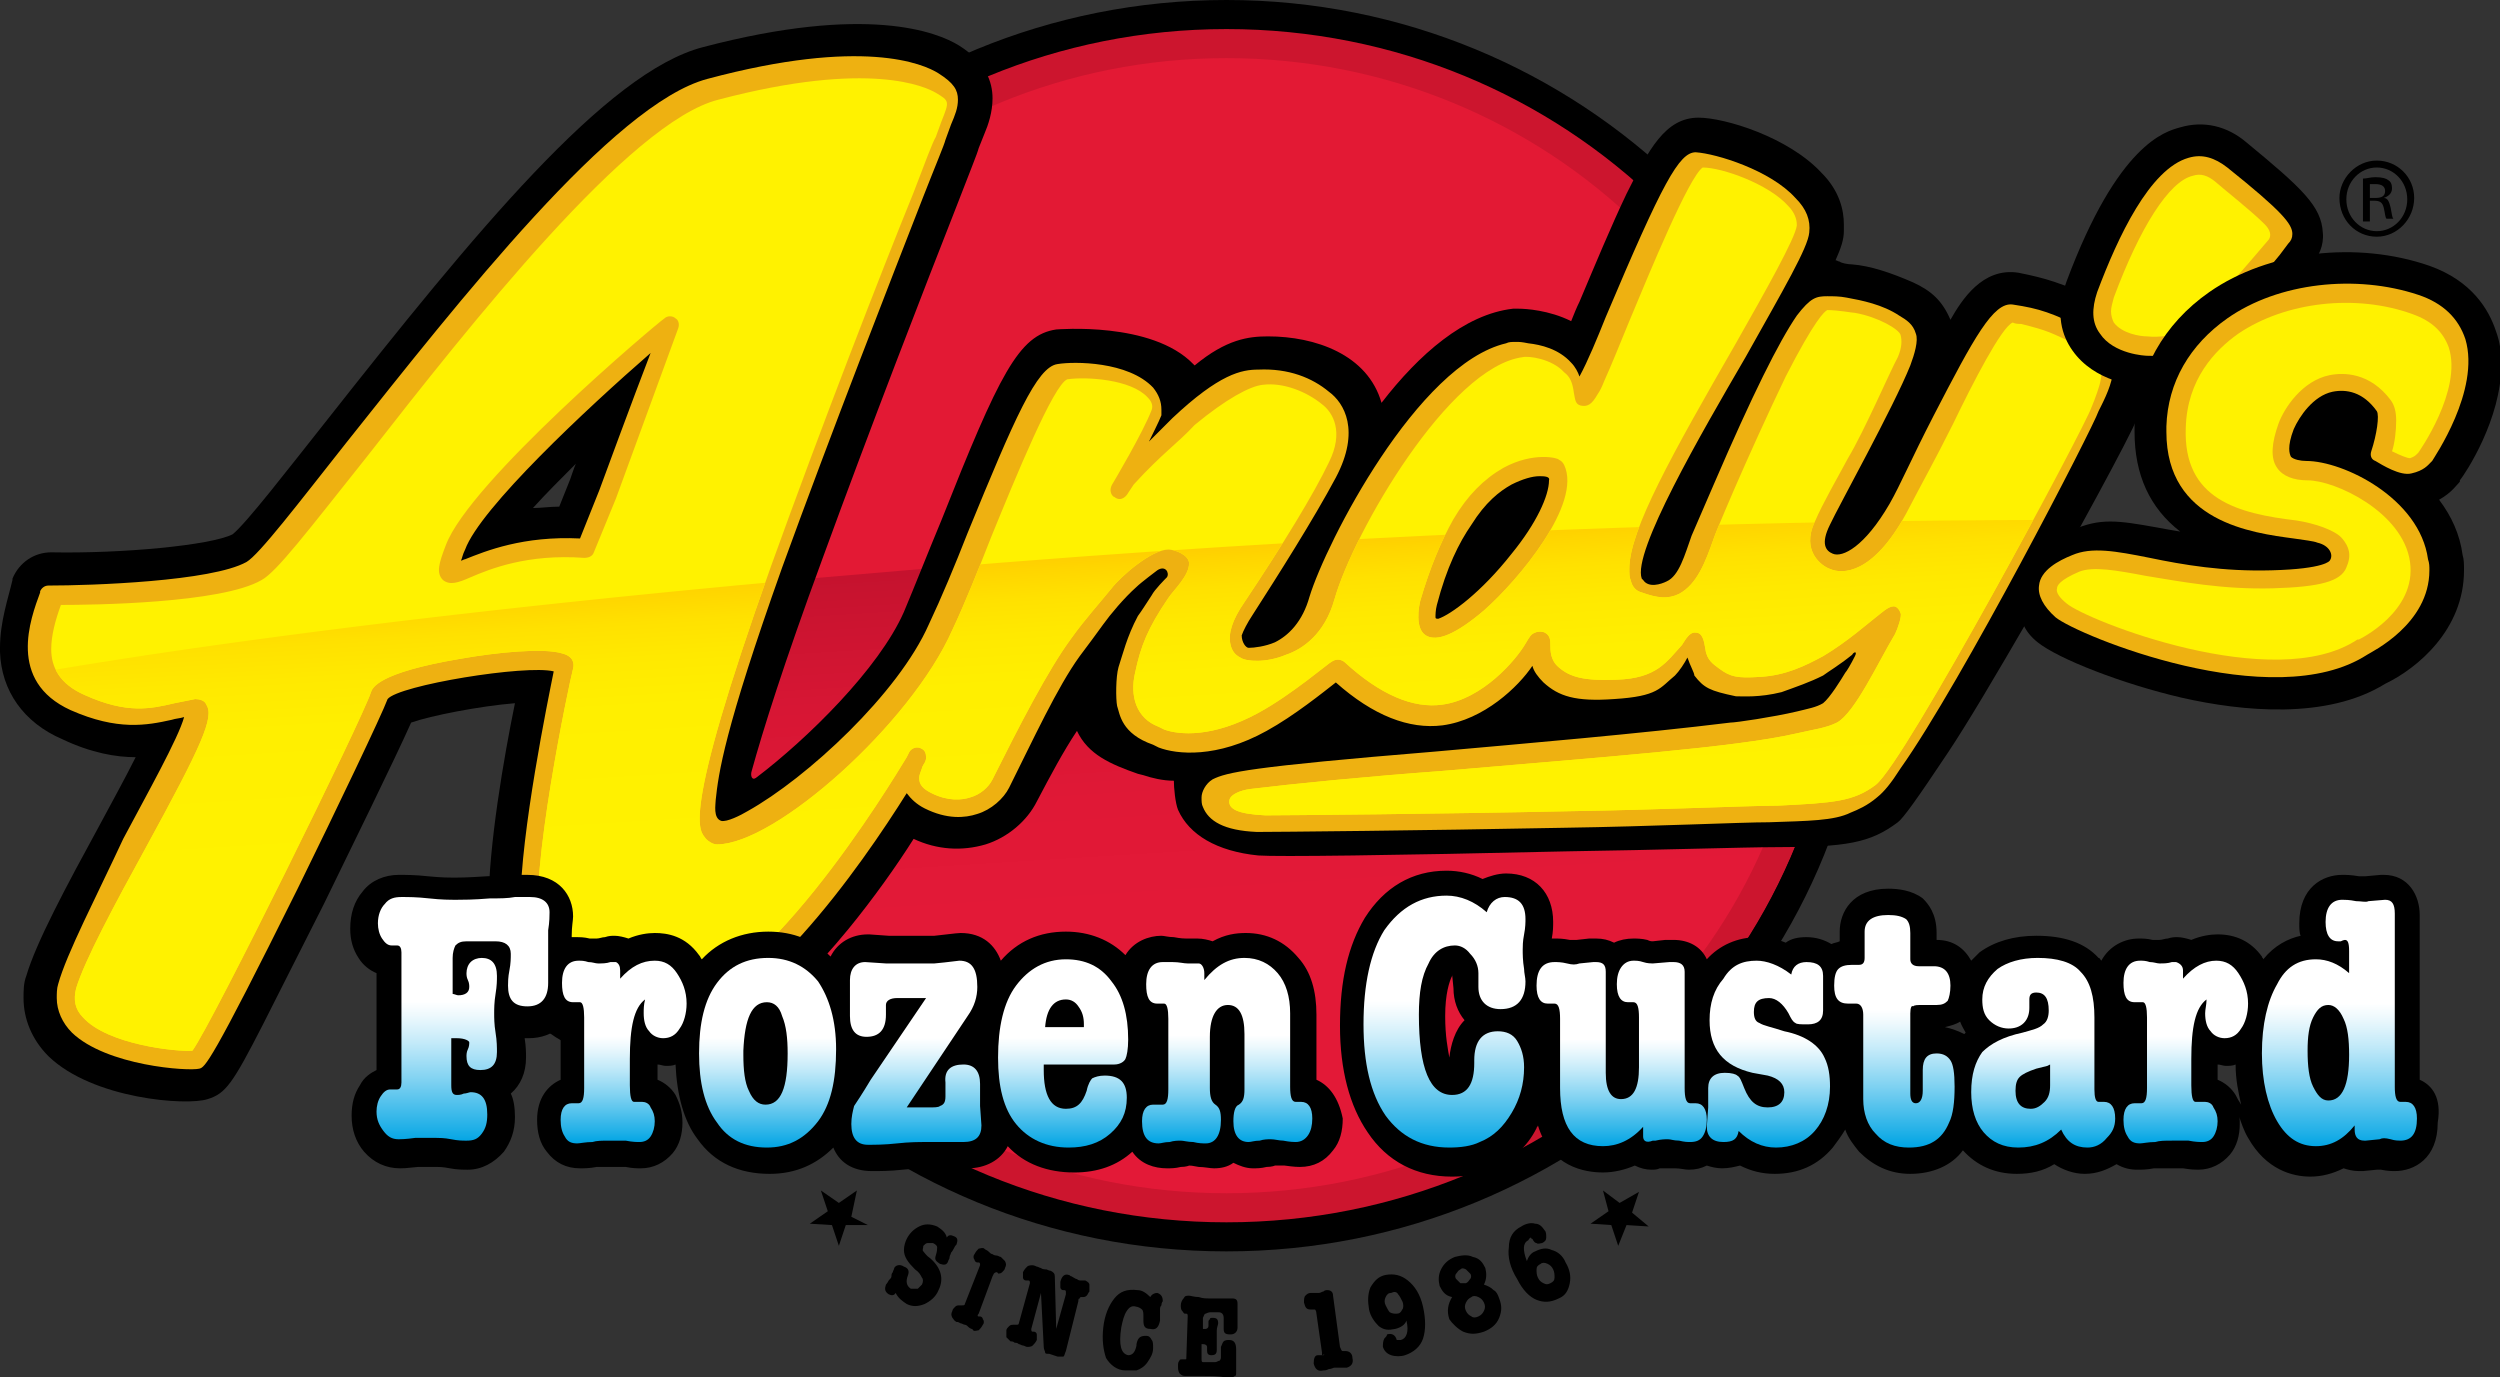 <svg xmlns="http://www.w3.org/2000/svg" xmlns:xlink="http://www.w3.org/1999/xlink" x="0px" y="0px" viewBox="0 0 180.6 99.5" style="enable-background:new 0 0 180.6 99.5;" xml:space="preserve"><rect x="0" y="0" width="180.6" height="99.5" fill="#333333" stroke="none"/><style type="text/css">			.st0{clip-path:url(#SVGID_00000159440025269892525570000002871305580209784246_);fill:url(#SVGID_00000060008571691802865620000000021333960404616336_);}	.st1{fill:#CC152E;}	.st2{fill:#EEB111;}	.st3{fill:#FFF200;}			.st4{clip-path:url(#SVGID_00000042694215267189498980000006278933024860991913_);fill:url(#SVGID_00000150081473996877113360000003384832697050089639_);}	.st5{fill:url(#SVGID_00000065789003519312646260000016814002260980105644_);}	.st6{fill:url(#SVGID_00000113351821782414618980000007913559798945779110_);}	.st7{fill:url(#SVGID_00000015337883806581365780000015594762584322667914_);}	.st8{fill:url(#SVGID_00000060717713411803155070000017201744924867900092_);}	.st9{fill:url(#SVGID_00000114073469627387847010000009332209321614780068_);}	.st10{fill:url(#SVGID_00000099656752636068172540000005339354006167870101_);}	.st11{fill:url(#SVGID_00000062873374577193817000000006982220617039478719_);}	.st12{fill:url(#SVGID_00000150073761205398746070000010992916669155681454_);}	.st13{fill:url(#SVGID_00000111902884819182247860000005787573105317188284_);}	.st14{fill:url(#SVGID_00000129906094636068817150000014825729688943620013_);}	.st15{fill:url(#SVGID_00000083061138212303143390000011948191531383345312_);}	.st16{fill:url(#SVGID_00000050638501074292341130000006871243105568513434_);}	.st17{fill:url(#SVGID_00000108292969241999296480000005618202386815848079_);}</style><g id="circle"></g><g id="andys_outline"></g><g id="andys"></g><g id="glow"></g><g id="frozen_custard"></g><g id="_x31_986">	<g>		<g>			<defs>				<path id="SVGID_1_" d="M133.8,45.2c0,24.4-20.3,44.1-45.2,44.1c-25,0-45.2-19.8-45.2-44.1c0-24.4,20.3-44.1,45.2-44.1     C113.6,1.1,133.8,20.9,133.8,45.2"></path>			</defs>			<use xlink:href="#SVGID_1_" style="overflow:visible;fill:#E31934;enable-background:new    ;"></use>			<clipPath id="SVGID_00000109009906538537779050000017291604685190632355_">				<use xlink:href="#SVGID_1_" style="overflow:visible;enable-background:new    ;"></use>			</clipPath>							<linearGradient id="SVGID_00000009578535690400337880000006888891796617161636_" gradientUnits="userSpaceOnUse" x1="102.367" y1="168.261" x2="107.871" y2="57.738" gradientTransform="matrix(0.934 -8.400000e-02 4.650000e-02 0.517 -16.76 18.854)">				<stop offset="0.551" style="stop-color:#E31937"></stop>				<stop offset="0.693" style="stop-color:#E01836"></stop>				<stop offset="0.831" style="stop-color:#D71634"></stop>				<stop offset="0.968" style="stop-color:#C8132F"></stop>				<stop offset="1" style="stop-color:#C4122E"></stop>			</linearGradient>							<path style="clip-path:url(#SVGID_00000109009906538537779050000017291604685190632355_);fill:url(#SVGID_00000009578535690400337880000006888891796617161636_);" d="    M133.5,37.6c-11.4,0.1-29.1,0.7-55.4,2.6c-18.6,1.4-31.1,2.6-39.5,3.7c-18.2,2.3,1.5,44.7,18.6,49.4c14.2,3.8,30.8,5.5,44.3,2    c17.9-4.7,27.4-15.9,35.1-25C141.8,64.3,146.6,37.5,133.5,37.6z"></path>		</g>		<path d="M42.2,45.2c0,24.9,20.8,45.2,46.4,45.2c25.6,0,46.4-20.3,46.4-45.2h-2.2c0,23.7-19.8,43-44.1,43   c-24.3,0-44.1-19.3-44.1-43c0-23.7,19.8-43,44.1-43c24.3,0,44.1,19.3,44.1,43h2.2C134.9,20.3,114.1,0,88.6,0   C63,0,42.2,20.3,42.2,45.2z"></path>		<path class="st1" d="M44.4,45.2c0,23.8,19.8,43.1,44.2,43.1c24.4,0,44.2-19.3,44.2-43.1h-2.1c0,22.6-18.9,41-42.1,41   c-23.2,0-42.1-18.4-42.1-41c0-22.6,18.9-41,42.1-41c23.2,0,42.1,18.4,42.1,41h2.1c0-23.8-19.8-43.1-44.2-43.1   C64.2,2.1,44.4,21.5,44.4,45.2z"></path>		<path d="M155,26.2c-0.1-1.1-0.6-3.2-3.3-4.5c-2.9-1.3-3.9-1.6-5.9-2c-2.6-0.4-4.1,2-4.9,3.4c-0.6-1.4-1.4-2.1-2.7-2.7   c-1.6-0.7-3.1-1.2-4.4-1.3c-0.3,0-0.8-0.1-0.9-0.2c-0.1,0-0.2-0.1-0.3-0.1c0.4-0.9,0.6-1.5,0.6-2.1c0-0.1,0-0.3,0-0.5   c0-1-0.3-2.4-1.6-3.7c-2.4-2.6-7-4-8.9-4c-2.4,0-3.6,2.3-5.2,5.5c-1.1,2.3-2.3,5.2-3.4,7.8c-0.2,0.4-0.4,0.9-0.6,1.4   c-1.6-0.8-3.3-0.9-3.8-0.9c-0.1,0-0.3,0-0.4,0c-3.5,0.4-6.8,3.3-9.5,6.8c-1-3.5-4.8-4.8-8.2-4.8c-1.4,0-3,0.2-5.3,2.1   c0,0-0.1-0.1-0.1-0.1c-3-3.1-9.8-2.5-9.9-2.5c-2.7,0.4-4.1,3.2-8.3,13.8c-1,2.4-1.9,4.7-2.7,6.6c-1.8,4.1-7,9.2-10.7,12   c-0.3,0.2-0.4-0.2-0.3-0.5c0.8-2.9,2.3-7.7,5.1-15.3c3.5-9.6,7.5-19.9,9.7-25.5c1-2.6,1.5-3.8,1.6-4.2c0,0,0.4-1,0.4-1   c0.3-0.7,0.6-1.6,0.6-2.6c0-1.2-0.5-2.6-2.4-3.8c-1.6-1-6.7-3-18.5,0.1c-7,1.8-16.5,13.4-27.3,27.1c-2.7,3.4-5.7,7.3-6.7,8.1   c-1.6,0.8-8,1.4-13.1,1.3c-1.2,0-2.3,0.7-2.8,1.9l0,0.1C0.6,43.2,0,44.9,0,46.8c0,0.1,0,0.2,0,0.3c0.1,2.8,1.7,5.1,4.5,6.3   c2.1,1,3.9,1.3,5.3,1.3C9,56.3,8,58.1,7.2,59.6C4.8,64,2.6,68.1,1.9,70.5c-0.2,0.5-0.2,1.1-0.2,1.6c0,1.5,0.6,3,1.8,4.2   c3.2,3.1,10,3.6,11.5,3.1c1.3-0.4,1.8-1.1,4-5.4c1.4-2.8,3.2-6.3,4.4-8.7c1.7-3.5,5.1-10.4,6.3-13.1c1.4-0.5,5-1.2,7.5-1.4   c-0.8,3.9-1.9,10.3-1.9,14.5c0,1,0.1,1.9,0.2,2.5c1.8,7.7,7.7,9.1,12.3,8.8c4-0.2,8.5-3.4,13.5-9.5c1.8-2.2,3.5-4.6,4.7-6.5   c1.7,0.8,3.5,0.9,5.2,0.4c1.6-0.5,3-1.7,3.7-3.1c1-1.9,1.9-3.6,2.9-5.1c0.8,1.7,2.4,2.4,4.4,3.1l0.4,0.1c0.6,0.2,1.4,0.4,2.2,0.4   c0,0.5,0.1,1.6,0.3,2.1c0.8,1.8,2.8,3,5.8,3.3c1.4,0.1,9.4,0,22.4-0.3c6.6-0.1,12.9-0.3,14.9-0.3c5.2,0,6.9-0.3,8.9-1.8   c0.4-0.3,1.4-1.7,3.6-5c1.4-2.1,3.3-5.3,6.2-10.3c2.8-4.9,7-12.6,7.5-13.9c0,0,0.1-0.4,0.1-0.4c0.3-0.8,0.7-1.9,0.7-3.2   C155.1,26.4,155,26.3,155,26.2z M41.2,34.6c0,0-0.4,1-0.8,2c-0.7,0-1.3,0.1-1.9,0.1c0.9-1,2-2.1,3.1-3.2   C41.5,33.7,41.2,34.6,41.2,34.6z"></path>		<path class="st2" d="M150.7,23.8c-2.5-1.2-3.3-1.5-5.3-1.8c-1.4-0.2-2.8,2.4-5.7,8c-1.7,3.3-2.4,5-3.2,6.4   c-1.8,3.1-3.4,3.9-4.1,3.6c-0.5-0.2-0.9-0.7-0.2-2.1c0.6-1.3,4.6-8.5,5.8-11.5c0.3-0.8,0.6-1.8,0.4-2.3c-0.2-0.7-0.7-1-1.2-1.3   c-1.2-0.8-2.7-1.1-3.8-1.3c-0.5-0.1-1-0.1-1.4-0.1c-0.8,0-1.2,0.1-2.2,1.4c-1.3,1.9-3.2,5.7-6,12.2c0,0-1.3,3-1.6,3.7   c-0.5,1.4-0.9,2.9-1.8,3.3c-0.4,0.2-1.3,0.5-1.7-0.1c0,0,0,0-0.1-0.1c-0.7-1.9,4.3-10.5,7.5-16c2.8-5,4.5-7.9,4.6-9   c0.1-0.9-0.2-1.7-1-2.5c-1.8-2-5.7-3.2-7.2-3.3c-1.2,0-2.4,2.2-6.5,11.9c-0.6,1.5-1.3,3.2-1.9,4.3c-0.1-0.3-0.3-0.7-0.6-1   c-0.9-1-2.2-1.3-3.1-1.4c-0.5-0.1-0.6-0.1-0.9-0.1c-0.3,0-0.5,0-0.7,0.1c-6.4,1.5-13,14.4-14.2,18.3c-0.5,1.8-1.5,2.8-2.5,3.3   c-0.7,0.3-1.5,0.4-1.9,0.4c-0.2,0-0.5-0.4-0.5-0.9c0.1-0.3,0.4-0.9,0.8-1.5c1.8-2.8,4.4-6.9,6-9.9c1.8-3.4,0.6-5.4-0.5-6.2   c-1.2-1-2.9-1.7-5.1-1.6c-1.2,0-2.8,0.3-6.2,3.5c-0.7,0.7-1.7,1.7-1.7,1.7s0.8-1.6,0.9-1.9c0-0.2,0-0.3,0-0.4   c0-0.6-0.2-1.1-0.6-1.6c-1.8-1.9-5.7-1.9-6.9-1.7c-1.5,0.2-3.1,3.9-6.5,12.2c-0.9,2.3-1.9,4.7-2.8,6.6c-2.2,5-8.8,11.1-13.1,13.5   c-0.5,0.3-1.5,0.8-1.9,0.7c-0.6-0.2-0.4-1.2-0.4-1.5c0.2-1.9,0.6-5,4.8-16.8c3.6-9.9,7.9-20.9,10.2-26.8c0.9-2.3,1.5-3.7,1.6-4.1   c0,0,0.4-1.1,0.4-1.1c0.3-0.7,0.5-1.2,0.5-1.8c0-0.7-0.3-1.2-1.4-1.9c-1.1-0.7-5.5-2.6-16.7,0.4c-6.8,1.8-17.9,16-26.1,26.3   c-3.4,4.3-6.3,8.1-7.2,8.6c-2.5,1.4-11.2,1.7-14.3,1.7c-0.3,0-0.5,0.2-0.6,0.4l0,0.1c-0.7,1.9-2.4,6.4,2.2,8.5   c3.4,1.5,5.5,1.1,7.3,0.7c0.3-0.1,0.6-0.1,0.9-0.2c-0.4,1.5-2.7,5.6-4.4,8.8C7,64.7,4.8,68.9,4.2,71.1c-0.1,0.3-0.1,0.7-0.1,1   c0,0.9,0.4,1.8,1.1,2.5c2.5,2.4,8.4,2.8,9.2,2.6c0.4-0.1,0.8-0.3,7.1-13c2.8-5.7,6.1-12.6,6.5-13.7c0.8-1,10-2.5,12-2   c-0.4,2-2.4,11.7-2.4,16.8c0,0.8,0.1,1.5,0.2,2c1.1,5,4.4,7.3,9.9,7c6.7-0.4,14.6-11.9,17.8-17c0.3,0.4,0.7,0.8,1.3,1.1   c1.6,0.8,2.9,0.7,3.8,0.4c1-0.3,1.9-1.1,2.3-1.9c1.7-3.4,3.5-7.3,5.1-9.5c0.6-0.8,1.2-1.6,1.7-2.3c0.5-0.7,1.5-1.9,2.4-2.7   c0.3-0.3,1.5-1.2,1.5-1.2c0.6-0.4,0.9,0.2,0.7,0.5c-0.1,0.1-0.9,0.9-1.1,1.3c-0.4,0.6-0.7,1.1-1,1.5c-0.8,1.5-1.1,2.8-1.4,3.7   c-0.2,0.7-0.2,2.3-0.1,2.8c0.2,0.6,0.3,2,2.6,2.8l0.4,0.2c1.3,0.5,4.2,0.8,7.8-1.2c2-1.1,4.1-2.8,5-3.5c2.7,2.4,5.3,3.4,7.7,3.1   c3-0.4,5.5-2.8,6.5-4.3c0.1,0.4,0.4,0.8,0.8,1.2c1.1,1,2.3,1.4,5.1,1.2c3.2-0.2,3.3-0.8,4.4-1.7c0.3-0.3,0.7-0.9,0.9-1.3   c0.2,0.6,0.5,1.1,0.5,1.3c0.7,0.9,1.1,1.1,3,1.5c0.5,0,1.7,0.1,3.3-0.3c1.1-0.4,2-0.7,3-1.2c0.4-0.3,1.1-0.7,2.1-1.5   c0.1-0.2,0.4-0.3,0.2,0.1c-0.3,0.6-0.6,1.1-0.7,1.2c-0.3,0.5-1.1,1.8-1.6,2.2c-0.5,0.3-1.1,0.4-1.9,0.6c-1.7,0.4-4.4,0.8-4.8,0.8   c-6.5,0.8-14.7,1.5-21.4,2.1c-13.4,1.1-15,1.5-16,2c-0.5,0.3-0.8,0.9-0.8,1.3c0,0.3,0,0.5,0.1,0.7c0.4,1,1.5,1.7,3.9,1.8   c1.4,0,11.9-0.1,22.1-0.3c6.6-0.1,12.9-0.4,14.9-0.4c2.8-0.1,4.7-0.1,5.9-0.7c0.5-0.2,1.2-0.5,1.9-1.1c0.5-0.4,1-1,1.7-2.1   c4.4-6.2,13.9-24.6,14.3-25.8l0.2-0.4C152.7,27.5,153.6,25.1,150.7,23.8z M43.3,35.4c0,0-1,2.5-1.4,3.5c-4.1-0.2-6.8,0.9-8.3,1.5   c-0.1,0-0.2,0.1-0.3,0.1c0.1-0.2,0.1-0.4,0.3-0.8c1.1-3,8.8-10.2,13.4-14.2C45.8,28.6,43.3,35.4,43.3,35.4z M109.2,40   c-2.2,2.8-4.4,4.4-5.3,4.7c-0.1,0-0.2,0-0.2-0.1c0-0.2,0-0.5,0.1-0.9c0.7-2.7,1.6-4.5,2.5-5.8c1-1.6,2-2.4,2.9-2.9   c0.8-0.4,1.5-0.6,2-0.6c0.3,0,0.8,0,0.7,0.3C111.9,35.8,111,37.8,109.2,40z"></path>		<path class="st3" d="M150.2,25c-2.1-1-2.2-1.1-4.2-1.6c-0.2,0-0.4,0-0.6-0.1c-0.8,0.3-2.9,4.4-4.3,7.3c-1.4,2.8-2.1,4-3.4,6.5   c-2.4,4.4-4.6,4.4-5.5,4c-0.6-0.2-2.1-1.3-1.1-3.4c0.6-1.4,1.6-3.1,2.4-4.6c1.2-2,3-6.2,3.6-7.3c0.3-0.7,0.3-1.2,0.2-1.6   c-0.1-0.4-1.6-1.3-3.3-1.6c-0.2,0-1.2-0.2-2-0.2c-0.2,0.1-0.9,0.7-3,4.8c-1.3,2.7-2.7,5.8-3.7,8.1c0,0-1.3,3-1.5,3.6   c-0.6,1.7-1.2,3.3-2.5,4c-0.8,0.4-1.6,0.3-2.7-0.1c-0.4-0.1-0.7-0.4-0.8-0.9c-0.1-0.2-0.1-0.5-0.1-0.8c0-2.8,3.1-8.3,7.7-16.3   c2.1-3.7,4.3-7.6,4.4-8.5c0,0,0-0.1,0-0.1c0-0.4-0.2-0.9-0.6-1.3c-1.4-1.6-4.8-2.8-6.2-2.8c-1,0.7-3.8,7.5-5.3,11.1   c-0.7,1.7-1.3,3.2-1.8,4.3c-0.2,0.5-0.3,0.7-0.5,1c-0.4,0.7-0.7,0.9-1.2,0.8c-0.4-0.1-0.4-0.4-0.5-0.9c-0.1-0.8-0.3-1.2-0.7-1.5   c-0.9-1-2.6-1.2-3-1.1c-5.3,0.7-12.2,12.6-13.6,17.5c-0.7,2.5-2.3,3.6-3.5,4c-1.4,0.6-2.9,0.5-3.3,0.2c-0.4-0.2-0.6-0.5-0.7-0.9   c-0.2-0.8,0.1-1.8,1-3.1c2.8-4.2,5-7.8,6.1-10.1c1.1-2.2,0.3-3.6-0.5-4.2c-1.1-0.9-2.8-1.6-4.3-1.4c-0.9,0.1-2.6,1-4.9,2.9   c-1.2,1.3-2.4,2.1-4.4,4.3l-0.4,0.6c-0.1,0.2-0.5,0.7-1,0.3c-0.1,0-0.5-0.4-0.1-1c0,0,2.2-3.7,2.8-5.3c0.1-0.3,0-0.6-0.3-0.9   c-1.2-1.3-4.4-1.5-5.8-1.3c-1,0.4-3.7,7-5.5,11.4c-0.9,2.3-1.9,4.8-2.8,6.7C65.8,52.3,56,61,51.8,61c-0.3,0-0.6-0.2-0.8-0.4   c-0.4-0.6-2-0.9,4.7-19.7c3.6-10,7.9-21.1,10.3-27c0.8-2.1,1.4-3.7,1.6-4l0.4-1.1c0.6-1.5,0.6-1.5-0.4-2.1   c-0.7-0.4-4.7-2.4-15.7,0.5C45.5,8.8,34,23.4,26.5,33c-4.3,5.4-6.5,8.3-7.6,8.9c-2.9,1.7-12.3,1.8-14.5,1.8   c-0.4,1.1-0.7,2.2-0.7,3.2c0,1.3,0.6,2.5,2.4,3.3c3.1,1.4,4.8,1,6.5,0.6c0.5-0.1,1-0.2,1.5-0.3c0.3,0,0.7,0.1,0.8,0.4   c0.6,0.9-0.3,2.9-4.4,10.4c-2.2,4-4.4,8.1-5,10.1c-0.2,0.8-0.1,1.5,0.5,2.1c1.8,2,6.9,2.5,7.9,2.4c1.4-1.9,12.3-24,12.9-25.9   c0.1-0.3,0.5-1.4,6.4-2.4c2.8-0.5,6.1-0.8,7.4-0.4c0.8,0.2,0.9,0.7,0.8,1.1c-0.3,1.1-3.2,15-2.4,18.6c0.7,3,2.3,6.4,8.6,6   c7.2-0.4,16.8-16.4,17.9-18.2c0,0,0,0,0,0l0.2-0.4c0,0,0,0,0,0c0,0,0,0,0,0c0.2-0.3,0.6-0.4,0.9-0.2c0.2,0.1,0.3,0.3,0.3,0.6   c0,0.1,0,0.2-0.1,0.4c0,0-0.2,0.3-0.2,0.4c-0.1,0.3-0.2,0.5-0.2,0.7c0,0.5,0.3,0.8,0.9,1.1c1.2,0.6,2.2,0.5,2.8,0.3   c0.7-0.2,1.3-0.7,1.6-1.3c1.9-3.8,4-7.9,5.7-10.2c1-1.4,2.1-2.6,2.9-3.6c0.7-0.9,2.9-2.8,4.1-2.8c0.5,0,1.5,0.4,1.5,1   c0,0.9-1.1,1.9-1.5,2.5c-1.5,2.2-2,3.5-2.4,5.4c-0.4,1.7,0.1,3.3,1.7,3.9l0.4,0.2c1.1,0.4,3.5,0.6,6.8-1.2   c2.4-1.3,5.2-3.7,5.3-3.7c0.3-0.2,0.6-0.2,0.9,0c2.6,2.4,5,3.4,7.1,3.1c2.9-0.4,5.3-3.2,6-4.4c0.3-0.5,0.4-0.7,0.7-0.8   c0.2-0.1,0.5-0.1,0.7,0c0.4,0.2,0.4,0.6,0.4,0.9c0,0.4,0,1.1,0.6,1.6c0.8,0.7,1.8,1,4.2,0.9c2.9-0.1,3.6-1.3,4.7-2.5   c0.1-0.1,0.5-1,1-0.9c0.5,0,0.6,0.6,0.7,1.2c0.1,0.8,0.6,1.1,1,1.4c0.8,0.6,1.3,0.7,2.9,0.6c1.9-0.1,3.3-0.8,4.6-1.5   c1.7-1,3.4-2.5,3.8-2.8c0.4-0.3,0.9-0.8,1.3-0.8c0.2,0,0.4,0.2,0.5,0.5c0.1,0.2-0.2,1.1-0.4,1.5c-1.2,2-2.9,5.7-4.2,6.4   c-0.8,0.4-1.7,0.5-3,0.8c-4.4,1-14,1.7-25.6,2.7c-5.4,0.4-10.5,0.9-13.8,1.3c-0.7,0.1-1.5,0.4-1.5,0.9c0,0.5,0.5,0.9,2.6,1   c1.3,0,12.8-0.1,22-0.3c6.6-0.1,12.9-0.4,15-0.4c4.1-0.2,5.5-0.3,7.1-1.5c2.1-1.6,15.1-25.8,15.6-27.3l0.2-0.5   c0.3-0.8,0.5-1.4,0.5-1.9C151.4,26,151.1,25.5,150.2,25z M49,23.7c0,0-4.5,12.3-4.5,12.3l-1.6,3.9c-0.1,0.3-0.4,0.4-0.7,0.4   c-4.1-0.3-6.8,0.8-8.2,1.4c-0.9,0.4-1.5,0.6-2,0.2c-0.5-0.5-0.3-1.2,0.2-2.5C33.9,34.8,47.4,23.4,48,23c0.2-0.2,0.6-0.2,0.8,0   C49,23.1,49.1,23.4,49,23.7z M107.2,44.1c-2,1.7-3.4,2.3-4.2,1.8c-0.8-0.5-0.5-2.1-0.4-2.5c0.7-2.4,1.5-4.3,2.4-5.9   c1-1.7,2.2-2.9,3.6-3.7c2.2-1.2,4-0.7,4-0.6c0.2,0.1,0.3,0.2,0.4,0.4C114.3,36.4,109.7,41.9,107.2,44.1z"></path>		<g>			<defs>				<path id="SVGID_00000023255498825492123480000001811115424527035040_" d="M150.2,25c-2.1-1-2.2-1.1-4.2-1.6     c-0.2,0-0.4,0-0.6-0.1c-0.8,0.3-2.9,4.4-4.3,7.3c-1.4,2.8-2.1,4-3.4,6.5c-2.4,4.4-4.6,4.4-5.5,4c-0.6-0.2-2.1-1.3-1.1-3.4     c0.6-1.4,1.6-3.1,2.4-4.6c1.2-2,3-6.2,3.6-7.3c0.3-0.7,0.3-1.2,0.2-1.6c-0.1-0.4-1.6-1.3-3.3-1.6c-0.2,0-1.2-0.2-2-0.2     c-0.2,0.1-0.9,0.7-3,4.8c-1.3,2.7-2.7,5.8-3.7,8.1c0,0-1.3,3-1.5,3.6c-0.6,1.7-1.2,3.3-2.5,4c-0.8,0.4-1.6,0.3-2.7-0.1     c-0.4-0.1-0.7-0.4-0.8-0.9c-0.1-0.2-0.1-0.5-0.1-0.8c0-2.8,3.1-8.3,7.7-16.3c2.1-3.7,4.3-7.6,4.4-8.5c0,0,0-0.1,0-0.1     c0-0.4-0.2-0.9-0.6-1.3c-1.4-1.6-4.8-2.8-6.2-2.8c-1,0.7-3.8,7.5-5.3,11.1c-0.7,1.7-1.3,3.2-1.8,4.3c-0.2,0.5-0.3,0.7-0.5,1     c-0.4,0.7-0.7,0.9-1.2,0.8c-0.4-0.1-0.4-0.4-0.5-0.9c-0.1-0.8-0.3-1.2-0.7-1.5c-0.9-1-2.6-1.2-3-1.1     c-5.3,0.7-12.2,12.6-13.6,17.5c-0.7,2.5-2.3,3.6-3.5,4c-1.4,0.6-2.9,0.5-3.3,0.2c-0.4-0.2-0.6-0.5-0.7-0.9     c-0.2-0.8,0.1-1.8,1-3.1c2.8-4.2,5-7.8,6.1-10.1c1.1-2.2,0.3-3.6-0.5-4.2c-1.1-0.9-2.8-1.6-4.3-1.4c-0.9,0.1-2.6,1-4.9,2.9     c-1.2,1.3-2.4,2.1-4.4,4.3l-0.4,0.6c-0.1,0.2-0.5,0.7-1,0.3c-0.1,0-0.5-0.4-0.1-1c0,0,2.2-3.7,2.8-5.3c0.1-0.3,0-0.6-0.3-0.9     c-1.2-1.3-4.4-1.5-5.8-1.3c-1,0.4-3.7,7-5.5,11.4c-0.9,2.3-1.9,4.8-2.8,6.7C65.8,52.3,56,61,51.8,61c-0.3,0-0.6-0.2-0.8-0.4     c-0.4-0.6-2-0.9,4.7-19.7c3.6-10,7.9-21.1,10.3-27c0.8-2.1,1.4-3.7,1.6-4l0.4-1.1c0.6-1.5,0.6-1.5-0.4-2.1     c-0.7-0.4-4.7-2.4-15.7,0.5C45.5,8.8,34,23.4,26.5,33c-4.3,5.4-6.5,8.3-7.6,8.9c-2.9,1.7-12.3,1.8-14.5,1.8     c-0.4,1.1-0.7,2.2-0.7,3.2c0,1.3,0.6,2.5,2.4,3.3c3.1,1.4,4.8,1,6.5,0.6c0.5-0.1,1-0.2,1.5-0.3c0.3,0,0.7,0.1,0.8,0.4     c0.6,0.9-0.3,2.9-4.4,10.4c-2.2,4-4.4,8.1-5,10.1c-0.2,0.8-0.1,1.5,0.5,2.1c1.8,2,6.9,2.5,7.9,2.4c1.4-1.9,12.3-24,12.9-25.9     c0.1-0.3,0.5-1.4,6.4-2.4c2.8-0.5,6.1-0.8,7.4-0.4c0.8,0.2,0.9,0.7,0.8,1.1c-0.3,1.1-3.2,15-2.4,18.6c0.7,3,2.3,6.4,8.6,6     c7.2-0.4,16.8-16.4,17.9-18.2c0,0,0,0,0,0l0.2-0.4c0,0,0,0,0,0c0,0,0,0,0,0c0.2-0.3,0.6-0.4,0.9-0.2c0.2,0.1,0.3,0.3,0.3,0.6     c0,0.1,0,0.2-0.1,0.4c0,0-0.2,0.3-0.2,0.4c-0.1,0.3-0.2,0.5-0.2,0.7c0,0.5,0.3,0.8,0.9,1.1c1.2,0.6,2.2,0.5,2.8,0.3     c0.7-0.2,1.3-0.7,1.6-1.3c1.9-3.8,4-7.9,5.7-10.2c1-1.4,2.1-2.6,2.9-3.6c0.7-0.9,2.9-2.8,4.1-2.8c0.5,0,1.5,0.4,1.5,1     c0,0.9-1.1,1.9-1.5,2.5c-1.5,2.2-2,3.5-2.4,5.4c-0.4,1.7,0.1,3.3,1.7,3.9l0.4,0.2c1.1,0.4,3.5,0.6,6.8-1.2     c2.4-1.3,5.2-3.7,5.3-3.7c0.3-0.2,0.6-0.2,0.9,0c2.6,2.4,5,3.4,7.1,3.1c2.9-0.4,5.3-3.2,6-4.4c0.3-0.5,0.4-0.7,0.7-0.8     c0.2-0.1,0.5-0.1,0.7,0c0.4,0.2,0.4,0.6,0.4,0.9c0,0.4,0,1.1,0.6,1.6c0.8,0.7,1.8,1,4.2,0.9c2.9-0.1,3.6-1.3,4.7-2.5     c0.1-0.1,0.5-1,1-0.9c0.5,0,0.6,0.6,0.7,1.2c0.1,0.8,0.6,1.1,1,1.4c0.8,0.6,1.3,0.7,2.9,0.6c1.9-0.1,3.3-0.8,4.6-1.5     c1.7-1,3.4-2.5,3.8-2.8c0.4-0.3,0.9-0.8,1.3-0.8c0.2,0,0.4,0.2,0.5,0.5c0.1,0.2-0.2,1.1-0.4,1.5c-1.2,2-2.9,5.7-4.2,6.4     c-0.8,0.4-1.7,0.5-3,0.8c-4.4,1-14,1.7-25.6,2.7c-5.4,0.4-10.5,0.9-13.8,1.3c-0.7,0.1-1.5,0.4-1.5,0.9c0,0.5,0.5,0.9,2.6,1     c1.3,0,12.8-0.1,22-0.3c6.6-0.1,12.9-0.4,15-0.4c4.1-0.2,5.5-0.3,7.1-1.5c2.1-1.6,15.1-25.8,15.6-27.3l0.2-0.5     c0.3-0.8,0.5-1.4,0.5-1.9C151.4,26,151.1,25.5,150.2,25z M49,23.7c0,0-4.5,12.3-4.5,12.3l-1.6,3.9c-0.1,0.3-0.4,0.4-0.7,0.4     c-4.1-0.3-6.8,0.8-8.2,1.4c-0.9,0.4-1.5,0.6-2,0.2c-0.5-0.5-0.3-1.2,0.2-2.5C33.9,34.8,47.4,23.4,48,23c0.2-0.2,0.6-0.2,0.8,0     C49,23.1,49.1,23.4,49,23.7z M107.2,44.1c-2,1.7-3.4,2.3-4.2,1.8c-0.8-0.5-0.5-2.1-0.4-2.5c0.7-2.4,1.5-4.3,2.4-5.9     c1-1.7,2.2-2.9,3.6-3.7c2.2-1.2,4-0.7,4-0.6c0.2,0.1,0.3,0.2,0.4,0.4C114.3,36.4,109.7,41.9,107.2,44.1z M164.2,42.5     c3.4-0.1,4.9-0.5,5.3-1.5c0.4-0.9,0.2-1.5-0.3-2.1c-0.5-0.6-2-1.1-3.3-1.3c-4.2-0.5-8.2-1.5-8-6.7c0.1-3.5,2.1-5.6,3.8-6.8     c3.4-2.3,8.5-2.9,12.6-1.4c1.4,0.5,2.2,1.3,2.6,2.4c1,3.1-2.2,7.6-2.2,7.6c0,0,0,0,0,0l-0.1,0.1c-0.1,0.1-0.2,0.2-0.5,0.3     c-0.2,0-0.7-0.2-1.3-0.5c0.2-0.6,0.3-1.5,0.3-2.2c0-0.6-0.1-1.1-0.4-1.5c-1.5-2-3.4-2-4.4-1.8c-2,0.4-3.3,2.4-3.7,3.5     c-0.5,1.4-0.6,2.5-0.1,3.2c0.4,0.6,1.2,0.9,2.2,0.9c2,0,6.9,2.3,7.4,5.9c0.5,3.6-3.7,5.6-3.7,5.6c0,0-0.1,0-0.1,0     c-6,4-19.6-1.4-21-2.6c-0.5-0.4-0.8-0.8-0.7-1.1c0-0.2,0.2-0.6,1.6-1.2c1-0.4,2.7-0.1,4.8,0.3C157.5,42,160.5,42.6,164.2,42.5z"></path>			</defs>			<clipPath id="SVGID_00000169559732286591297770000006446941924125051785_">				<use xlink:href="#SVGID_00000023255498825492123480000001811115424527035040_" style="overflow:visible;"></use>			</clipPath>							<linearGradient id="SVGID_00000011754349865579265220000010473168314332752001_" gradientUnits="userSpaceOnUse" x1="105.581" y1="138.079" x2="109.576" y2="57.871" gradientTransform="matrix(0.934 -8.400000e-02 4.650000e-02 0.517 -16.76 18.854)">				<stop offset="0.551" style="stop-color:#FFF200"></stop>				<stop offset="0.787" style="stop-color:#FFEF00"></stop>				<stop offset="0.872" style="stop-color:#FFE900"></stop>				<stop offset="0.933" style="stop-color:#FFE100"></stop>				<stop offset="0.982" style="stop-color:#FFD500"></stop>				<stop offset="1" style="stop-color:#FFCF01"></stop>			</linearGradient>							<path style="clip-path:url(#SVGID_00000169559732286591297770000006446941924125051785_);fill:url(#SVGID_00000011754349865579265220000010473168314332752001_);" d="    M174.6,38c0,0-40.2-1.9-96.4,2.2C19,44.6-4.7,50-4.7,50c-5.6,3.5,2.1,17.6,3.6,27.7c1.6,10.1,50.5,8.7,80.4,1    c29.8-7.7,81.8-17,95.3-21.1C188,53.3,184.2,37.5,174.6,38z"></path>		</g>		<path d="M171.2,14.3h0.4c0.4,0,0.7-0.1,0.7-0.5c0-0.3-0.2-0.5-0.7-0.5c-0.2,0-0.3,0-0.4,0V14.3z M171.2,16h-0.5v-3.1   c0.3,0,0.5-0.1,0.9-0.1c0.5,0,0.8,0.1,0.9,0.2c0.2,0.1,0.3,0.3,0.3,0.6c0,0.4-0.3,0.6-0.6,0.7v0c0.3,0,0.4,0.3,0.5,0.7   c0.1,0.5,0.1,0.7,0.2,0.8h-0.5c-0.1-0.1-0.1-0.4-0.2-0.8c-0.1-0.4-0.3-0.5-0.7-0.5h-0.3V16z M171.7,12.1c-1.2,0-2.2,1-2.2,2.3   c0,1.3,1,2.3,2.2,2.3c1.2,0,2.2-1,2.2-2.3C173.9,13.1,172.9,12.1,171.7,12.1L171.7,12.1z M171.7,11.6c1.5,0,2.7,1.2,2.7,2.7   c0,1.5-1.2,2.8-2.7,2.8c-1.5,0-2.7-1.2-2.7-2.8C169,12.9,170.2,11.6,171.7,11.6L171.7,11.6z"></path>		<path d="M157.5,9.2c-1.1,0.3-4.5,1.2-8.2,11.1c-0.9,2.4-0.3,4,0.4,5c1.6,2.3,4.6,2.6,5.2,2.6c0,0,0.2,0,0.2,0c0,0,2,0,3.3-0.4   c1.8-0.6,3.9-2.6,8-7.7l0.6-0.7l-0.1,0.1c0.6-0.6,1-1.5,0.9-2.4c-0.1-1.9-1.5-3.2-5.5-6.5C160.9,9.1,159.2,8.7,157.5,9.2z"></path>		<path class="st2" d="M158.1,11.4c-2.8,0.8-5.1,5.7-6.6,9.7c-0.4,1.2-0.4,2.2,0.2,3c1,1.5,3.3,1.6,3.4,1.6c0,0,0,0,0,0   c0.5,0,1.4,0.1,2.6-0.3c1.6-0.5,4.3-3.7,7-7l0.6-0.8c0.2-0.2,0.3-0.4,0.3-0.7c0-0.7-0.7-1.6-4.7-4.8   C160,11.4,159.1,11.1,158.1,11.4z"></path>		<path class="st3" d="M152.7,23.3c-0.1-0.2-0.2-0.5-0.2-0.8c0-0.3,0.1-0.6,0.2-1c1.9-5.1,4-8.4,5.7-8.8c0.6-0.2,1.1,0,1.6,0.4   c0.8,0.7,2.6,2.1,3.6,3.1c0.4,0.4,0.5,0.8,0.3,1.1c-0.2,0.2-5.2,6.3-6.6,6.8c-0.3,0.1-1.3,0.3-2.2,0.2   C154.6,24.3,153.3,24.1,152.7,23.3z"></path>		<path d="M159.6,21.1c-3.3,2.3-5.2,5.7-5.4,9.6c0,0.2,0,0.3,0,0.5c0,3.1,1.1,5.5,3.3,7.2c-0.6-0.1-1.2-0.2-1.7-0.3   c-2.8-0.5-4.1-0.7-6.1,0.2c-0.8,0.4-2.5,1.2-3.3,3.6c-0.3,1-1.2,2.9,0.8,4.5c1.5,1.2,6.1,3,10.4,4c4.4,1,10.5,1.6,14.7-1   c2.3-1.1,5.7-3.9,5.7-8.2c0-0.4,0-0.8-0.1-1.1c-0.2-1.5-0.8-2.8-1.7-4c0.9-0.5,1.3-1.1,1.5-1.3c0,0,0-0.1,0-0.1   c0.4-0.5,3-4.4,3-8.4c0-0.8-0.1-1.6-0.4-2.4c-0.5-1.5-1.7-3.6-4.8-4.7C170.3,17.4,163.9,18.1,159.6,21.1z"></path>		<path class="st2" d="M160.9,23c-2.7,1.9-4.3,4.6-4.4,7.8c0,0.1,0,0.3,0,0.4c0,6.5,6.2,7.3,9.2,7.7c0.7,0.1,1.5,0.2,1.7,0.3   c0.9,0.2,1.2,0.9,0.9,1.3c0,0,0,0,0,0c0,0-0.3,0.6-4.2,0.7c-3.5,0.1-6.4-0.4-8.8-0.9c-2.5-0.5-4.2-0.8-5.6-0.2   c-1,0.4-2.3,1.1-2.4,2.2c-0.1,0.7,0.3,1.5,1.2,2.3c1.6,1.3,15.7,7.1,22.5,2.7c0.3-0.2,4.5-2.2,4.5-6.1c0-0.3,0-0.5-0.1-0.8   c-0.6-4.4-6.1-7.1-8.8-7.1c-0.4,0-0.9-0.1-1.1-0.3c-0.1-0.2-0.3-0.7,0.2-2c0.4-0.9,1.4-2.4,2.8-2.7c1-0.2,2.2,0,3.2,1.4   c0.2,0.3,0,1.7-0.4,2.9c-0.1,0.3,0,0.6,0.3,0.7c0.5,0.3,1.8,1.1,2.6,0.9c0.9-0.2,1.2-0.6,1.4-0.8c0,0,0.1-0.1,0.1-0.1   c0.1-0.2,3.5-5.1,2.4-8.8c-0.5-1.5-1.6-2.6-3.4-3.2C170.2,19.8,164.6,20.4,160.9,23z"></path>		<path class="st3" d="M164.2,42.5c3.4-0.1,4.9-0.5,5.3-1.5c0.4-0.9,0.2-1.5-0.3-2.1c-0.5-0.6-2-1.1-3.3-1.3c-4.2-0.5-8.2-1.5-8-6.7   c0.1-3.5,2.1-5.6,3.8-6.8c3.4-2.3,8.5-2.9,12.6-1.4c1.4,0.5,2.2,1.3,2.6,2.4c1,3.1-2.2,7.6-2.2,7.6c0,0,0,0,0,0l-0.1,0.1   c-0.1,0.1-0.2,0.2-0.5,0.3c-0.2,0-0.7-0.2-1.3-0.5c0.2-0.6,0.3-1.5,0.3-2.2c0-0.6-0.1-1.1-0.4-1.5c-1.5-2-3.4-2-4.4-1.8   c-2,0.4-3.3,2.4-3.7,3.5c-0.5,1.4-0.6,2.5-0.1,3.2c0.4,0.6,1.2,0.9,2.2,0.9c2,0,6.9,2.3,7.4,5.9c0.5,3.6-3.7,5.6-3.7,5.6   c0,0-0.1,0-0.1,0c-6,4-19.6-1.4-21-2.6c-0.5-0.4-0.8-0.8-0.7-1.1c0-0.2,0.2-0.6,1.6-1.2c1-0.4,2.7-0.1,4.8,0.3   C157.5,42,160.5,42.6,164.2,42.5z"></path>		<g>			<path d="M95.1,78v-4.7c0-1.7-0.4-3.1-1.3-4.1c-1-1.2-2.3-1.8-3.8-1.8c-0.7,0-1.5,0.1-2.4,0.6c-0.3-0.1-0.7-0.2-1.1-0.2    c-0.2,0-0.4,0-0.6,0c-0.1,0-0.2,0-0.2,0c-0.1,0-0.4,0-0.9-0.1c-0.4,0-0.7-0.1-0.9-0.1c-0.9,0-2,0.4-2.6,1.4    c-1.1-1.1-2.6-1.7-4.3-1.7c-1.9,0-3.5,0.7-4.7,2.1c-0.4-1.1-1.3-2-2.9-2c-0.1,0-0.2,0-1.9,0.2c-0.2,0-0.8,0-2.2,0h-1.1l-1.4-0.1    c0,0-0.1,0-0.1,0c-1.2,0-2.2,0.6-2.7,1.6c-1.2-1.2-2.7-1.8-4.5-1.8c-1.9,0-3.6,0.7-4.8,2c-0.1-0.1-0.1-0.2-0.2-0.3    c-1-1.4-2.3-1.6-3.2-1.6c-0.5,0-1.2,0.1-1.9,0.4c-0.3-0.1-0.7-0.2-1-0.2c-0.2,0-0.4,0-0.7,0.1c-0.2,0-0.4,0.1-0.6,0.1    c0,0-0.2,0-0.5,0c-0.4-0.1-0.7-0.1-1-0.1c-0.1,0-0.2,0-0.3,0c0-0.1,0-0.1,0-0.1c0-0.7,0.1-1.1,0.1-1.4c0-1.5-1-3-3.3-3    c-0.3,0-0.7,0-1.2,0c0,0,0,0,0,0c-0.4,0-1,0.1-1.7,0.1c0,0,0,0,0,0c-1.5,0.1-2.1,0.1-2.4,0.1c-0.3,0-0.9,0-1.9-0.1    c-0.9-0.1-1.6-0.1-2.1-0.1c-1,0-2,0.4-2.6,1.2c-0.6,0.7-0.9,1.6-0.9,2.7c0,0.8,0.2,1.5,0.6,2.1c0.3,0.5,0.8,0.9,1.3,1.1v7    c-0.4,0.2-0.9,0.5-1.2,1.1c-0.4,0.6-0.6,1.3-0.6,2.2c0,1,0.3,1.9,0.9,2.6c0.7,0.8,1.6,1.2,2.6,1.2c0.2,0,0.4,0,1.3-0.1l0.1,0    c0.3,0,0.7,0,1.3,0c0.1,0,0.4,0,0.9,0.1c0.5,0.1,1,0.1,1.3,0.1c1,0,1.9-0.5,2.6-1.3c0.5-0.7,0.8-1.5,0.8-2.5    c0-0.7-0.1-1.3-0.3-1.7c0.7-0.6,1.1-1.5,1.1-2.6c0-0.3,0-0.8-0.1-1.4c0.1,0,0.2,0,0.3,0c0.9,0,1.7-0.3,2.2-0.8c0,0,0,0,0.1,0V78    c-0.9,0.4-1.7,1.3-1.7,2.9c0,0.9,0.2,1.7,0.7,2.3c0.6,0.8,1.4,1.2,2.4,1.2c0.3,0,0.7,0,1.2-0.1c0.3,0,0.7,0,1,0    c0.5,0,0.8,0,1.1,0c0.5,0.1,0.8,0.1,1.1,0.1c0.9,0,1.7-0.4,2.3-1.1c0.5-0.6,0.7-1.4,0.7-2.2c0-0.8-0.2-1.4-0.5-2    c-0.3-0.5-0.8-0.9-1.3-1.1v-1.1c0.2,0,0.4,0.1,0.6,0.1c0.2,0,0.5,0,0.7-0.1c0.1,2.2,0.6,4.1,1.6,5.4c1.2,1.7,3,2.5,5.2,2.5    c1.9,0,3.4-0.7,4.6-1.9c0.4,1,1.3,1.7,2.8,1.7c0.5,0,1.3,0,2.2-0.1c0.9-0.1,1.5-0.1,2-0.1h2.7c1.3,0,2.4-0.6,2.9-1.6    c1.2,1.3,2.9,1.9,4.8,1.9c1.7,0,3.1-0.5,4.2-1.5c0,0,0,0,0,0c0.6,0.9,1.6,1.2,2.5,1.2c0.3,0,0.6,0,1-0.1c0.4,0,0.6-0.1,0.6-0.1    c0.1,0,0.2,0,0.7,0.1c0.4,0,0.8,0.1,1.1,0.1c0.5,0,1-0.1,1.4-0.4c0.4,0.2,0.9,0.4,1.4,0.4c0.3,0,0.6,0,1-0.1    c0.4,0,0.6-0.1,0.6-0.1c0.2,0,0.4,0,0.7,0c0.7,0.1,1,0.1,1.1,0.1c1,0,1.8-0.4,2.4-1.2c0.5-0.6,0.7-1.4,0.7-2.3    C96.7,79.3,96,78.4,95.1,78z"></path>			<path d="M174.8,78V66.1c0-1.4-0.8-2.9-2.6-2.9c-0.1,0-0.1,0-0.2,0l-1.1,0.1c0,0-0.2,0-0.5,0c0,0,0,0,0,0    c-0.6-0.1-0.9-0.1-1.2-0.1c-1.4,0-3.1,0.9-3.1,3.5c0,0.3,0,0.7,0.1,0.9c-0.9,0.2-1.9,0.7-2.7,1.7c0-0.1-0.1-0.1-0.1-0.2    c-0.8-1.1-1.9-1.6-3.2-1.6c-0.5,0-1.2,0.1-1.9,0.4c-0.3-0.1-0.7-0.2-1-0.2c-0.2,0-0.4,0-0.7,0.1c-0.2,0-0.4,0.1-0.6,0.1    c0,0-0.2,0-0.5,0c-0.4-0.1-0.7-0.1-1-0.1c-1,0-2.1,0.5-2.7,1.6c-0.1-0.1-0.1-0.2-0.2-0.2c-1-1.1-2.5-1.6-4.5-1.6    c-1.6,0-3,0.4-4.1,1.2c-0.2,0.2-0.4,0.4-0.6,0.6c-0.5-0.9-1.3-1.5-2.5-1.5v-0.5c0-1.4-0.6-2.1-1-2.5c-0.8-0.6-1.8-0.7-2.5-0.7    c-2.6,0-3.5,1.7-3.5,3.1v0.7c-0.2,0.1-0.4,0.1-0.6,0.2c-0.5-0.3-1.1-0.5-1.8-0.5c-0.6,0-1.1,0.1-1.5,0.4c-0.7-0.3-1.4-0.4-2-0.4    c-1.5,0-2.8,0.6-3.7,1.6c-0.4-0.9-1.3-1.4-2.4-1.4c-0.2,0-0.4,0-0.6,0l-0.9,0.1c-0.1,0-0.2,0-0.4-0.1c-0.4-0.1-0.8-0.1-1-0.1    c-0.5,0-1,0.1-1.4,0.3c-0.4-0.2-0.8-0.3-1.3-0.3c-0.1,0-0.3,0-0.5,0l-0.9,0.1c0,0-0.1,0-0.4,0c0,0,0,0-0.1,0    c-0.5-0.1-0.8-0.1-1.1-0.1c-0.1,0-0.1,0-0.2,0c0.1-0.5,0.1-0.9,0.1-1.2c0-2.1-1.3-3.5-3.4-3.5c-0.6,0-1.2,0.2-1.7,0.4    c-0.8-0.4-1.7-0.6-2.6-0.6c-2.5,0-4.5,1.2-5.9,3.4c-1.2,2-1.8,4.5-1.8,7.8c0,3.2,0.7,5.8,2,7.7c1.4,2.1,3.5,3.2,6.1,3.2    c1.1,0,2.1-0.2,3-0.6c1.3-0.6,2.4-1.5,3.1-2.9c0-0.1,0.1-0.1,0.1-0.2c0.9,3,3.4,3.4,4.7,3.4c0.8,0,1.6-0.2,2.3-0.5    c0.4,0.2,0.8,0.3,1.2,0.3c0.2,0,0.4,0,0.6-0.1c0.4,0,0.5,0,0.5,0c0,0,0.2,0,0.6,0c0.4,0,0.7,0.1,1,0.1c0.5,0,0.9-0.1,1.3-0.3    c0.3,0.1,0.7,0.2,1.1,0.2c0.5,0,0.9-0.1,1.3-0.2c0.8,0.4,1.6,0.6,2.5,0.6c1.7,0,3.1-0.6,4.2-1.9c0.3-0.4,0.6-0.8,0.9-1.3    c0.2,0.6,0.6,1.1,1,1.6c1,1,2.2,1.6,3.7,1.6c1.6,0,3-0.6,3.8-1.7c1,1.1,2.3,1.7,3.9,1.7c1,0,1.9-0.2,2.7-0.7    c0.6,0.4,1.4,0.7,2.2,0.7c0.9,0,1.6-0.3,2.3-0.7c0.5,0.3,1,0.4,1.5,0.4c0.3,0,0.7,0,1.2-0.1c0.3,0,0.7,0,1,0c0.5,0,0.8,0,1.1,0    c0.6,0.1,0.9,0.1,1.1,0.1c0.9,0,1.7-0.4,2.3-1.1c0.5-0.6,0.7-1.4,0.7-2.2c0-0.3,0-0.5-0.1-0.7c0.2,0.6,0.4,1.2,0.7,1.7    c1.3,2.3,3.2,2.8,4.5,2.8c0.8,0,1.6-0.2,2.4-0.6c0.3,0.1,0.7,0.2,1.1,0.2h0.1c0.1,0,0.2,0,0.2,0l1-0.1c0,0,0,0,0,0c0,0,0,0,0,0    c0,0,0.1,0,0.3,0c0.5,0.1,0.8,0.1,1,0.1c1.4,0,3.1-0.9,3.1-3.5C176.4,79.3,175.7,78.4,174.8,78z M140.5,74.2    c0.4-0.1,0.8-0.2,1.1-0.4c0.1,0.3,0.3,0.6,0.4,0.8c0,0-0.1,0.1-0.1,0.1C141.5,74.5,141,74.3,140.5,74.2z M105,71.4    c0,0.9,0.3,1.7,0.8,2.3c-0.7,0.7-1,1.8-1.1,2.7c-0.1-0.6-0.3-1.5-0.3-3c0-1.6,0.3-2.5,0.5-2.9c0,0,0-0.1,0-0.1L105,71.4    C105,71.4,105,71.4,105,71.4z M161.5,79.1c-0.3-0.5-0.8-0.9-1.3-1.1v-1.1c0.2,0,0.4,0.1,0.6,0.1c0.2,0,0.5,0,0.7-0.1    c0,1.1,0.2,2,0.4,2.9C161.7,79.5,161.6,79.3,161.5,79.1z"></path>		</g>		<g>			<g>									<linearGradient id="SVGID_00000048460477752790768750000005367509381057769145_" gradientUnits="userSpaceOnUse" x1="33.379" y1="65.059" x2="33.379" y2="82.566">					<stop offset="0" style="stop-color:#FFFFFF"></stop>					<stop offset="0.408" style="stop-color:#FFFFFF"></stop>					<stop offset="0.416" style="stop-color:#FFFFFF"></stop>					<stop offset="0.473" style="stop-color:#EEF9FD"></stop>					<stop offset="0.587" style="stop-color:#C3EAF9"></stop>					<stop offset="0.746" style="stop-color:#7DD1F1"></stop>					<stop offset="0.942" style="stop-color:#1EAFE7"></stop>					<stop offset="1" style="stop-color:#00A4E4"></stop>				</linearGradient>				<path style="fill:url(#SVGID_00000048460477752790768750000005367509381057769145_);" d="M33,75h-0.2c-0.1,0-0.1,0-0.2,0v3.4     c0,0.5,0.1,0.7,0.4,0.7c0.1,0,0.3,0,0.5-0.1c0.2,0,0.4-0.1,0.5-0.1c0.8,0,1.2,0.5,1.2,1.6c0,0.6-0.1,1-0.4,1.4     c-0.3,0.4-0.6,0.5-1.1,0.5c-0.3,0-0.6,0-1.1-0.1c-0.5-0.1-0.9-0.1-1.1-0.1c-0.7,0-1.2,0-1.5,0c-0.7,0.1-1.1,0.1-1.2,0.1     c-0.5,0-0.8-0.2-1.1-0.6c-0.3-0.4-0.5-0.8-0.5-1.4c0-0.4,0.1-0.8,0.3-1.1c0.2-0.3,0.4-0.5,0.7-0.5h0.1h0.2h0.2     c0.2,0,0.3-0.2,0.3-0.5v-9.4c0-0.3-0.1-0.5-0.3-0.5c0,0-0.1,0-0.2,0c-0.1,0-0.2,0-0.2,0c-0.3,0-0.5-0.2-0.7-0.5     c-0.2-0.3-0.3-0.7-0.3-1.1c0-0.6,0.2-1.1,0.5-1.4c0.3-0.4,0.7-0.5,1.2-0.5c0.5,0,1.1,0,2,0.1c0.9,0.1,1.5,0.1,2,0.1     c0.4,0,1.2,0,2.4-0.1c0.7,0,1.3,0,1.8-0.1c0.5,0,0.9,0,1.1,0c0.9,0,1.4,0.4,1.4,1.1c0,0.2,0,0.7-0.1,1.3c0,0.1,0,0.7,0,1.6     c0,0.7,0,1,0,1v1.2c0,1.1-0.5,1.7-1.5,1.7c-1,0-1.4-0.5-1.4-1.5c0-0.2,0-0.6,0.1-1.1c0.1-0.5,0.1-0.9,0.1-1.2     c0-0.6-0.4-0.9-1.1-0.9h-2.1c-0.4,0-0.6,0.1-0.8,0.3c-0.1,0.2-0.2,0.5-0.2,0.9v2.6c0.1,0,0.3,0.1,0.4,0.1c0.5,0,0.8-0.2,0.8-0.6     c0-0.1,0-0.3-0.1-0.5c-0.1-0.2-0.1-0.4-0.1-0.5c0-0.3,0.1-0.6,0.3-0.8c0.2-0.2,0.5-0.3,0.8-0.3c0.7,0,1.1,0.4,1.1,1.3     c0,0.3,0,0.7-0.1,1.3c-0.1,0.6-0.1,1.1-0.1,1.4c0,0.3,0,0.8,0.1,1.4c0.1,0.6,0.1,1.1,0.1,1.4c0,0.9-0.4,1.3-1.2,1.3     c-0.7,0-1-0.3-1-1c0-0.1,0-0.3,0.1-0.5c0.1-0.2,0.1-0.4,0.1-0.5C33.9,75.2,33.6,75,33,75z"></path>									<linearGradient id="SVGID_00000017515717133212887370000003528223453261710776_" gradientUnits="userSpaceOnUse" x1="45.052" y1="69.359" x2="45.052" y2="82.566">					<stop offset="0" style="stop-color:#FFFFFF"></stop>					<stop offset="0.408" style="stop-color:#FFFFFF"></stop>					<stop offset="0.416" style="stop-color:#FFFFFF"></stop>					<stop offset="0.473" style="stop-color:#EEF9FD"></stop>					<stop offset="0.587" style="stop-color:#C3EAF9"></stop>					<stop offset="0.746" style="stop-color:#7DD1F1"></stop>					<stop offset="0.942" style="stop-color:#1EAFE7"></stop>					<stop offset="1" style="stop-color:#00A4E4"></stop>				</linearGradient>				<path style="fill:url(#SVGID_00000017515717133212887370000003528223453261710776_);" d="M44.8,70.1v0.6     c0.8-0.9,1.6-1.3,2.5-1.3c0.7,0,1.2,0.3,1.6,0.9c0.4,0.6,0.7,1.3,0.7,2.2c0,0.7-0.2,1.4-0.5,1.8c-0.3,0.5-0.7,0.7-1.2,0.7     c-0.4,0-0.8-0.2-1-0.5c-0.3-0.3-0.4-0.8-0.4-1.3c0-0.3,0-0.6,0.1-1c-0.8,0.6-1.1,2-1.1,4.3v1.9c0,0.8,0.1,1.2,0.3,1.2H46h0.4     c0.2,0,0.5,0.1,0.6,0.4c0.2,0.3,0.3,0.6,0.3,1c0,0.4-0.1,0.8-0.3,1.1c-0.2,0.3-0.5,0.4-0.8,0.4c-0.2,0-0.5,0-1-0.1     c-0.3,0-0.7,0-1.2,0c-0.5,0-0.9,0-1.2,0.1c-0.5,0-0.9,0.1-1.1,0.1c-0.4,0-0.7-0.1-0.9-0.5c-0.2-0.3-0.3-0.7-0.3-1.2     c0-0.8,0.3-1.2,0.8-1.2h0.3h0.1h0.1c0.3,0,0.4-0.4,0.4-1.1v-5.1c0-0.7-0.1-1.1-0.3-1.1c0,0-0.1,0-0.2,0c-0.1,0-0.2,0-0.3,0     c-0.6,0-0.8-0.5-0.8-1.4c0-1,0.4-1.6,1.2-1.6c0.2,0,0.4,0,0.7,0.1c0.3,0,0.5,0.1,0.7,0.1c0.3,0,0.6,0,0.9-0.1c0.2,0,0.3,0,0.4,0     C44.7,69.6,44.8,69.8,44.8,70.1z"></path>									<linearGradient id="SVGID_00000115498585730136000290000006417851997350833544_" gradientUnits="userSpaceOnUse" x1="55.345" y1="69.291" x2="55.345" y2="82.91">					<stop offset="0" style="stop-color:#FFFFFF"></stop>					<stop offset="0.408" style="stop-color:#FFFFFF"></stop>					<stop offset="0.416" style="stop-color:#FFFFFF"></stop>					<stop offset="0.473" style="stop-color:#EEF9FD"></stop>					<stop offset="0.587" style="stop-color:#C3EAF9"></stop>					<stop offset="0.746" style="stop-color:#7DD1F1"></stop>					<stop offset="0.942" style="stop-color:#1EAFE7"></stop>					<stop offset="1" style="stop-color:#00A4E4"></stop>				</linearGradient>				<path style="fill:url(#SVGID_00000115498585730136000290000006417851997350833544_);" d="M55.4,72.4c-1.1,0-1.6,1.2-1.7,3.5     c0,0.1,0,0.2,0,0.3c0,1.1,0.1,2,0.4,2.6c0.3,0.7,0.7,1,1.2,1c1.1,0,1.6-1.2,1.6-3.7c0-1.1-0.1-2-0.4-2.7     C56.3,72.7,55.9,72.4,55.4,72.4z M55.4,82.9c-1.6,0-2.8-0.6-3.6-1.8c-0.9-1.2-1.3-2.9-1.3-5c0-2.2,0.4-3.9,1.3-5.1     c0.9-1.2,2.1-1.8,3.7-1.8c1.5,0,2.7,0.6,3.6,1.7c0.8,1.2,1.3,2.8,1.3,4.9c0,2.3-0.4,4-1.3,5.2C58.1,82.3,56.9,82.9,55.4,82.9z"></path>									<linearGradient id="SVGID_00000022518728174155437920000007495402608157276563_" gradientUnits="userSpaceOnUse" x1="66.152" y1="69.46" x2="66.152" y2="82.737">					<stop offset="0" style="stop-color:#FFFFFF"></stop>					<stop offset="0.408" style="stop-color:#FFFFFF"></stop>					<stop offset="0.416" style="stop-color:#FFFFFF"></stop>					<stop offset="0.473" style="stop-color:#EEF9FD"></stop>					<stop offset="0.587" style="stop-color:#C3EAF9"></stop>					<stop offset="0.746" style="stop-color:#7DD1F1"></stop>					<stop offset="0.942" style="stop-color:#1EAFE7"></stop>					<stop offset="1" style="stop-color:#00A4E4"></stop>				</linearGradient>				<path style="fill:url(#SVGID_00000022518728174155437920000007495402608157276563_);" d="M62.9,78l4-5.9h-2.1     c-0.5,0-0.8,0.2-0.8,0.5V73v0.3c0,1.1-0.5,1.6-1.4,1.6c-0.8,0-1.2-0.5-1.2-1.5c0-0.2,0-0.2,0-0.2c0-0.7,0-1.1,0-1.1v-1.3     c0-0.8,0.4-1.3,1.1-1.3l1.5,0.1h1.2c1.2,0,2,0,2.3,0c1.1-0.1,1.7-0.2,1.8-0.2c0.9,0,1.3,0.6,1.3,1.9c0,0.7-0.2,1.4-0.7,2.1     L65.5,80h1.6c0.4,0,0.7,0,0.8-0.1c0.3-0.1,0.4-0.3,0.4-0.7v-1c-0.1-0.9,0.4-1.3,1.3-1.3c0.8,0,1.2,0.5,1.2,1.4     c0,0.2,0,0.4,0,0.8c0,0.4,0,0.6,0,0.8l0.1,1.4c0,0.8-0.4,1.2-1.3,1.2h-2.7c-0.5,0-1.2,0-2.1,0.1c-0.9,0.1-1.6,0.1-2.1,0.1     c-0.8,0-1.2-0.5-1.2-1.5c0-0.5,0.1-0.9,0.2-1.3C61.9,79.6,62.3,79,62.9,78z"></path>									<linearGradient id="SVGID_00000158722990026500533300000011498977360194600603_" gradientUnits="userSpaceOnUse" x1="76.838" y1="69.323" x2="76.838" y2="82.876">					<stop offset="0" style="stop-color:#FFFFFF"></stop>					<stop offset="0.408" style="stop-color:#FFFFFF"></stop>					<stop offset="0.416" style="stop-color:#FFFFFF"></stop>					<stop offset="0.473" style="stop-color:#EEF9FD"></stop>					<stop offset="0.587" style="stop-color:#C3EAF9"></stop>					<stop offset="0.746" style="stop-color:#7DD1F1"></stop>					<stop offset="0.942" style="stop-color:#1EAFE7"></stop>					<stop offset="1" style="stop-color:#00A4E4"></stop>				</linearGradient>				<path style="fill:url(#SVGID_00000158722990026500533300000011498977360194600603_);" d="M75.5,74.2h2.8V74     c0-0.5-0.1-0.9-0.4-1.3c-0.2-0.3-0.5-0.5-0.9-0.5C76.1,72.2,75.6,72.9,75.5,74.2z M80.5,76.9h-5.1v0.4c0,1.8,0.5,2.8,1.6,2.8     c0.8,0,1.2-0.4,1.5-1.3c0.1-0.5,0.3-0.8,0.4-0.9c0.2-0.1,0.5-0.2,0.9-0.2c1.1,0,1.6,0.5,1.6,1.6c0,1.1-0.4,1.9-1.2,2.6     c-0.8,0.7-1.8,1-3,1c-1.6,0-2.9-0.6-3.8-1.7c-0.9-1.1-1.3-2.7-1.3-4.8c0-2.2,0.4-4,1.3-5.2c0.9-1.2,2.1-1.9,3.6-1.9     c1.4,0,2.5,0.5,3.3,1.6c0.8,1,1.2,2.4,1.2,4.2c0,0.7-0.1,1.2-0.2,1.4C81.2,76.7,80.9,76.9,80.5,76.9z"></path>									<linearGradient id="SVGID_00000026150746851470132400000007819990219742980023_" gradientUnits="userSpaceOnUse" x1="88.769" y1="69.255" x2="88.769" y2="82.566">					<stop offset="0" style="stop-color:#FFFFFF"></stop>					<stop offset="0.408" style="stop-color:#FFFFFF"></stop>					<stop offset="0.416" style="stop-color:#FFFFFF"></stop>					<stop offset="0.473" style="stop-color:#EEF9FD"></stop>					<stop offset="0.587" style="stop-color:#C3EAF9"></stop>					<stop offset="0.746" style="stop-color:#7DD1F1"></stop>					<stop offset="0.942" style="stop-color:#1EAFE7"></stop>					<stop offset="1" style="stop-color:#00A4E4"></stop>				</linearGradient>				<path style="fill:url(#SVGID_00000026150746851470132400000007819990219742980023_);" d="M87,70.3v0.5c0.9-1.1,1.8-1.6,2.9-1.6     c1,0,1.8,0.4,2.4,1.1c0.6,0.7,0.9,1.7,0.9,2.9v5.3c0,0.7,0.1,1.1,0.4,1.1h0.1h0.1H94c0.5,0,0.8,0.4,0.8,1.2     c0,0.5-0.1,0.9-0.3,1.2c-0.2,0.3-0.5,0.5-0.9,0.5c-0.1,0-0.4,0-0.9-0.1c-0.3,0-0.6-0.1-0.9-0.1c-0.2,0-0.5,0-0.8,0.1     c-0.4,0-0.6,0.1-0.8,0.1c-0.7,0-1.1-0.5-1.1-1.5c0-0.6,0.1-1.1,0.4-1.2c0.3-0.2,0.4-0.5,0.4-1.1v-4c0-1.4-0.4-2.1-1.2-2.1     c-0.8,0-1.3,0.8-1.3,2.3v3.7c0,0.6,0.1,1,0.4,1.2c0.3,0.2,0.4,0.5,0.4,1.1c0,1.1-0.4,1.7-1.1,1.7c-0.2,0-0.5,0-0.9-0.1     c-0.4,0-0.7-0.1-0.9-0.1c-0.2,0-0.5,0-0.8,0.1c-0.4,0-0.6,0.1-0.8,0.1c-0.8,0-1.2-0.5-1.2-1.6c0-0.8,0.3-1.2,0.8-1.2h0.3h0.1H84     c0.3,0,0.4-0.4,0.4-1.1v-5.1c0-0.7-0.1-1.1-0.3-1.1c-0.1,0-0.1,0-0.2,0c-0.1,0-0.2,0-0.3,0c-0.6,0-0.8-0.5-0.8-1.4     c0-1,0.4-1.6,1.2-1.6c0.1,0,0.3,0,0.7,0c0.5,0,0.8,0.1,1.1,0.1c0.1,0,0.2,0,0.4,0c0.2,0,0.3,0,0.4,0C86.8,69.6,87,69.9,87,70.3z     "></path>			</g>			<g>									<linearGradient id="SVGID_00000067206286834083657500000006613537938938205321_" gradientUnits="userSpaceOnUse" x1="104.446" y1="64.717" x2="104.446" y2="82.978">					<stop offset="0" style="stop-color:#FFFFFF"></stop>					<stop offset="0.408" style="stop-color:#FFFFFF"></stop>					<stop offset="0.416" style="stop-color:#FFFFFF"></stop>					<stop offset="0.473" style="stop-color:#EEF9FD"></stop>					<stop offset="0.587" style="stop-color:#C3EAF9"></stop>					<stop offset="0.746" style="stop-color:#7DD1F1"></stop>					<stop offset="0.942" style="stop-color:#1EAFE7"></stop>					<stop offset="1" style="stop-color:#00A4E4"></stop>				</linearGradient>				<path style="fill:url(#SVGID_00000067206286834083657500000006613537938938205321_);" d="M104.5,64.7c1,0,2,0.4,2.9,1.2     c0.2-0.7,0.7-1.1,1.3-1.1c1,0,1.5,0.5,1.5,1.6c0,0.2,0,0.6-0.1,1.1c-0.1,0.5-0.1,0.9-0.1,1.1c0,0.3,0,0.8,0.1,1.4     c0,0.3,0.1,0.6,0.1,0.9c0,1.3-0.6,2-1.8,2c-1,0-1.6-0.6-1.6-1.6v-1c0-0.5-0.2-1-0.6-1.4c-0.3-0.4-0.7-0.6-1.1-0.6     c-0.8,0-1.5,0.4-1.9,1.3c-0.5,0.9-0.7,2.1-0.7,3.7c0,3.9,0.8,5.8,2.4,5.8c1.1,0,1.6-0.8,1.6-2.3v-0.2c0-1.4,0.6-2.1,1.7-2.1     c0.6,0,1.1,0.2,1.4,0.7c0.3,0.5,0.5,1.1,0.5,1.9c0,1.2-0.3,2.3-0.9,3.3c-0.6,1-1.3,1.7-2.3,2.1c-0.6,0.3-1.4,0.4-2.2,0.4     c-2,0-3.5-0.8-4.6-2.3c-1.1-1.6-1.6-3.8-1.6-6.6c0-2.9,0.5-5.2,1.5-6.8C101.2,65.5,102.7,64.7,104.5,64.7z"></path>									<linearGradient id="SVGID_00000006709574499382442560000006391911125617865901_" gradientUnits="userSpaceOnUse" x1="117.061" y1="69.565" x2="117.061" y2="82.808">					<stop offset="0" style="stop-color:#FFFFFF"></stop>					<stop offset="0.408" style="stop-color:#FFFFFF"></stop>					<stop offset="0.416" style="stop-color:#FFFFFF"></stop>					<stop offset="0.473" style="stop-color:#EEF9FD"></stop>					<stop offset="0.587" style="stop-color:#C3EAF9"></stop>					<stop offset="0.746" style="stop-color:#7DD1F1"></stop>					<stop offset="0.942" style="stop-color:#1EAFE7"></stop>					<stop offset="1" style="stop-color:#00A4E4"></stop>				</linearGradient>				<path style="fill:url(#SVGID_00000006709574499382442560000006391911125617865901_);" d="M118.7,82.1v-0.7     c-0.9,1-1.9,1.4-2.9,1.4c-2.1,0-3.1-1.4-3.1-4.2v-5c0-0.7-0.1-1.1-0.4-1.1H112h-0.2c-0.5,0-0.8-0.4-0.8-1.3     c0-1.1,0.4-1.7,1.3-1.7c0.2,0,0.5,0,0.9,0.1c0.4,0.1,0.6,0.1,0.9,0l1-0.1c0,0,0.1,0,0.2,0c0.5,0,0.7,0.2,0.7,0.7v7.3     c0,1.3,0.4,1.9,1.1,1.9c0.9,0,1.3-0.8,1.3-2.3v-3.6c0-0.7-0.1-1.1-0.4-1.1h-0.2h-0.2c-0.5,0-0.8-0.4-0.8-1.3     c0-0.5,0.1-0.9,0.3-1.2c0.2-0.3,0.5-0.5,0.9-0.5c0.2,0,0.4,0,0.7,0.1c0.3,0.1,0.6,0.1,0.7,0.1l1.2-0.1c0,0,0.1,0,0.3,0     c0.5,0,0.8,0.2,0.8,0.7v8.4c0,0.7,0.1,1.1,0.4,1.1h0.1h0.1h0.2c0.5,0,0.8,0.4,0.8,1.2c0,0.5-0.1,0.9-0.3,1.2     c-0.2,0.3-0.5,0.4-0.9,0.4c-0.2,0-0.4,0-0.8-0.1c-0.4,0-0.6-0.1-0.8-0.1c-0.2,0-0.5,0-0.9,0.1c0,0-0.1,0-0.2,0     C118.9,82.6,118.7,82.4,118.7,82.1z"></path>									<linearGradient id="SVGID_00000117644664014032123100000009882737048126493622_" gradientUnits="userSpaceOnUse" x1="127.649" y1="69.359" x2="127.649" y2="82.808">					<stop offset="0" style="stop-color:#FFFFFF"></stop>					<stop offset="0.408" style="stop-color:#FFFFFF"></stop>					<stop offset="0.416" style="stop-color:#FFFFFF"></stop>					<stop offset="0.473" style="stop-color:#EEF9FD"></stop>					<stop offset="0.587" style="stop-color:#C3EAF9"></stop>					<stop offset="0.746" style="stop-color:#7DD1F1"></stop>					<stop offset="0.942" style="stop-color:#1EAFE7"></stop>					<stop offset="1" style="stop-color:#00A4E4"></stop>				</linearGradient>				<path style="fill:url(#SVGID_00000117644664014032123100000009882737048126493622_);" d="M126.9,69.4c0.7,0,1.6,0.3,2.5,1     c0.1-0.6,0.5-0.9,1.1-0.9c0.8,0,1.2,0.3,1.2,1v1.3V73c0,0.7-0.4,1-1.1,1c-0.5,0-0.8,0-0.9-0.1c-0.2-0.1-0.3-0.3-0.5-0.7     c-0.4-0.7-0.9-1.1-1.4-1.1c-0.8,0-1.1,0.3-1.1,1c0,0.4,0.1,0.7,0.4,0.8c0.3,0.2,0.9,0.3,1.8,0.6c1.5,0.3,2.5,1,2.9,1.9     c0.3,0.6,0.4,1.3,0.4,2.1c0,1.3-0.4,2.4-1.1,3.2c-0.7,0.8-1.7,1.2-2.8,1.2c-1,0-1.9-0.4-2.7-1.2c-0.1,0.6-0.4,0.8-1.1,0.8     c-0.8,0-1.2-0.4-1.2-1.1l0.1-1.4l0-0.7c0-0.1,0-0.3,0-0.4c0-0.2,0-0.3,0-0.3c0-0.7,0.4-1.1,1.2-1.1c0.5,0,0.8,0.1,0.9,0.2     c0.2,0.1,0.3,0.4,0.5,0.9c0.4,1,0.9,1.4,1.7,1.4c0.8,0,1.2-0.4,1.2-1.1c0-0.6-0.4-1-1.2-1.2l-1.1-0.2c-2.1-0.5-3.1-1.7-3.1-3.8     c0-1.2,0.3-2.2,1-3C125.1,69.7,125.9,69.4,126.9,69.4z"></path>									<linearGradient id="SVGID_00000049939167469901589340000015544482550547604669_" gradientUnits="userSpaceOnUse" x1="136.963" y1="65.919" x2="136.963" y2="82.842">					<stop offset="0" style="stop-color:#FFFFFF"></stop>					<stop offset="0.408" style="stop-color:#FFFFFF"></stop>					<stop offset="0.416" style="stop-color:#FFFFFF"></stop>					<stop offset="0.473" style="stop-color:#EEF9FD"></stop>					<stop offset="0.587" style="stop-color:#C3EAF9"></stop>					<stop offset="0.746" style="stop-color:#7DD1F1"></stop>					<stop offset="0.942" style="stop-color:#1EAFE7"></stop>					<stop offset="1" style="stop-color:#00A4E4"></stop>				</linearGradient>				<path style="fill:url(#SVGID_00000049939167469901589340000015544482550547604669_);" d="M138,73.2V79c0,0.4,0.1,0.7,0.4,0.7     c0.3,0,0.5-0.3,0.5-0.9v-1.5c0-0.8,0.3-1.2,1-1.2c0.5,0,0.8,0.2,1,0.5c0.2,0.3,0.3,0.9,0.3,1.9c0,1.1-0.1,2-0.4,2.6     c-0.5,1.2-1.4,1.8-2.9,1.8c-1,0-1.8-0.3-2.4-1c-0.6-0.6-0.9-1.5-0.9-2.5v-6.1c0-0.5-0.2-0.8-0.5-0.8h-0.6c-0.7,0-1-0.4-1-1.3     c0-0.6,0.1-1,0.3-1.2c0.2-0.2,0.5-0.3,1-0.3h0.5c0.3,0,0.4-0.2,0.4-0.5v-1.9c0-0.8,0.6-1.2,1.7-1.2c0.6,0,1,0.1,1.3,0.3     c0.2,0.2,0.3,0.5,0.3,1v1.9c0,0.3,0.2,0.5,0.6,0.5h1.1c0.8,0,1.2,0.5,1.2,1.4c0,0.5-0.1,0.9-0.2,1.1c-0.2,0.2-0.4,0.3-0.8,0.3     h-1c-0.4,0-0.6,0-0.7,0.1C138.1,72.6,138,72.8,138,73.2z"></path>									<linearGradient id="SVGID_00000130648538989214560210000008034590283368254394_" gradientUnits="userSpaceOnUse" x1="147.553" y1="69.323" x2="147.553" y2="82.876">					<stop offset="0" style="stop-color:#FFFFFF"></stop>					<stop offset="0.408" style="stop-color:#FFFFFF"></stop>					<stop offset="0.416" style="stop-color:#FFFFFF"></stop>					<stop offset="0.473" style="stop-color:#EEF9FD"></stop>					<stop offset="0.587" style="stop-color:#C3EAF9"></stop>					<stop offset="0.746" style="stop-color:#7DD1F1"></stop>					<stop offset="0.942" style="stop-color:#1EAFE7"></stop>					<stop offset="1" style="stop-color:#00A4E4"></stop>				</linearGradient>				<path style="fill:url(#SVGID_00000130648538989214560210000008034590283368254394_);" d="M148.1,77.4v-0.5l-0.2,0.1l-0.8,0.2     c-0.6,0.2-1,0.4-1.2,0.6c-0.2,0.2-0.3,0.5-0.3,1c0,0.9,0.4,1.3,1.1,1.3c0.4,0,0.7-0.2,1-0.5c0.3-0.3,0.4-0.7,0.4-1.2V77.4z      M150.8,82.9c-0.9,0-1.5-0.4-1.9-1.3c-0.9,0.9-1.9,1.3-3.1,1.3c-1.1,0-1.9-0.4-2.5-1.1c-0.6-0.7-0.9-1.7-0.9-2.9     c0-1.3,0.3-2.2,0.8-2.9c0.6-0.6,1.5-1.1,2.9-1.4c0.7-0.2,1.2-0.3,1.5-0.6c0.3-0.2,0.4-0.6,0.4-1c0-0.9-0.3-1.3-0.9-1.3     c-0.4,0-0.5,0.2-0.5,0.5v0.5v0.1c0,0.4-0.1,0.8-0.4,1.1c-0.3,0.3-0.7,0.4-1.1,0.4c-0.5,0-1-0.2-1.4-0.6     c-0.4-0.4-0.5-0.9-0.5-1.5c0-0.9,0.4-1.6,1.1-2.2c0.7-0.5,1.7-0.8,2.9-0.8c1.4,0,2.5,0.3,3.1,1c0.7,0.7,1,1.8,1,3.3v5.2     c0,0.6,0.1,0.9,0.3,0.9h0.2h0.1h0.1c0.5,0,0.8,0.4,0.8,1.2c0,0.6-0.2,1-0.6,1.4C151.8,82.7,151.3,82.9,150.8,82.9z"></path>									<linearGradient id="SVGID_00000111893811849687816210000015610259303434048427_" gradientUnits="userSpaceOnUse" x1="157.889" y1="69.359" x2="157.889" y2="82.566">					<stop offset="0" style="stop-color:#FFFFFF"></stop>					<stop offset="0.408" style="stop-color:#FFFFFF"></stop>					<stop offset="0.416" style="stop-color:#FFFFFF"></stop>					<stop offset="0.473" style="stop-color:#EEF9FD"></stop>					<stop offset="0.587" style="stop-color:#C3EAF9"></stop>					<stop offset="0.746" style="stop-color:#7DD1F1"></stop>					<stop offset="0.942" style="stop-color:#1EAFE7"></stop>					<stop offset="1" style="stop-color:#00A4E4"></stop>				</linearGradient>				<path style="fill:url(#SVGID_00000111893811849687816210000015610259303434048427_);" d="M157.7,70.1v0.6     c0.8-0.9,1.6-1.3,2.4-1.3c0.7,0,1.2,0.3,1.6,0.9c0.4,0.6,0.7,1.3,0.7,2.2c0,0.7-0.2,1.4-0.5,1.8c-0.3,0.5-0.7,0.7-1.2,0.7     c-0.4,0-0.8-0.2-1-0.5c-0.3-0.3-0.4-0.8-0.4-1.3c0-0.3,0.1-0.6,0.1-1c-0.8,0.6-1.1,2-1.1,4.3v1.9c0,0.8,0.1,1.2,0.3,1.2h0.3h0.4     c0.2,0,0.5,0.1,0.6,0.4c0.2,0.3,0.3,0.6,0.3,1c0,0.4-0.1,0.8-0.3,1.1c-0.2,0.3-0.5,0.4-0.8,0.4c-0.2,0-0.5,0-1-0.1     c-0.3,0-0.7,0-1.2,0c-0.5,0-0.9,0-1.2,0.1c-0.5,0-0.9,0.1-1.1,0.1c-0.4,0-0.7-0.1-0.9-0.5c-0.2-0.3-0.3-0.7-0.3-1.2     c0-0.8,0.3-1.2,0.8-1.2h0.3h0.1h0.1c0.3,0,0.4-0.4,0.4-1.1v-5.1c0-0.7-0.1-1.1-0.3-1.1c0,0-0.1,0-0.3,0c-0.1,0-0.2,0-0.3,0     c-0.6,0-0.8-0.5-0.8-1.4c0-1,0.4-1.6,1.2-1.6c0.2,0,0.4,0,0.7,0.1c0.3,0,0.5,0.1,0.7,0.1c0.3,0,0.6,0,0.9-0.1c0.2,0,0.3,0,0.3,0     C157.5,69.6,157.7,69.8,157.7,70.1z"></path>									<linearGradient id="SVGID_00000127034955813606845660000002828637701619674526_" gradientUnits="userSpaceOnUse" x1="168.93" y1="65.059" x2="168.93" y2="82.91">					<stop offset="0" style="stop-color:#FFFFFF"></stop>					<stop offset="0.408" style="stop-color:#FFFFFF"></stop>					<stop offset="0.416" style="stop-color:#FFFFFF"></stop>					<stop offset="0.473" style="stop-color:#EEF9FD"></stop>					<stop offset="0.587" style="stop-color:#C3EAF9"></stop>					<stop offset="0.746" style="stop-color:#7DD1F1"></stop>					<stop offset="0.942" style="stop-color:#1EAFE7"></stop>					<stop offset="1" style="stop-color:#00A4E4"></stop>				</linearGradient>				<path style="fill:url(#SVGID_00000127034955813606845660000002828637701619674526_);" d="M168.2,72.6c-0.5,0-0.8,0.3-1.1,0.9     c-0.3,0.6-0.4,1.4-0.4,2.4c0,1.1,0.1,2,0.4,2.6c0.3,0.6,0.6,1,1.1,1c1,0,1.5-1.1,1.5-3.3c0-1.1-0.1-2-0.4-2.6     C169,72.9,168.6,72.6,168.2,72.6z M167.3,69.3c0.8,0,1.6,0.3,2.4,1v-1.6c0-0.6-0.1-0.8-0.3-0.8c0,0-0.1,0-0.3,0.1h-0.1h-0.1     c-0.6,0-0.9-0.5-0.9-1.4c0-1,0.4-1.6,1.2-1.6c0.2,0,0.5,0,1,0.1c0.4,0,0.7,0.1,0.9,0l1.2-0.1c0.5,0,0.7,0.3,0.7,1v12.5     c0,0.7,0.1,1.1,0.4,1.1h0.1h0.1h0.2c0.5,0,0.8,0.4,0.8,1.2c0,1.1-0.4,1.6-1.2,1.6c-0.1,0-0.4,0-0.7-0.1c-0.4-0.1-0.6-0.1-0.8,0     l-1,0.1h-0.1c-0.5,0-0.7-0.3-0.7-0.8v-0.1v-0.2c-0.8,1-1.7,1.5-2.8,1.5c-1.2,0-2.1-0.6-2.8-1.8c-0.7-1.2-1.1-2.9-1.1-4.9     c0-2.1,0.4-3.8,1.1-5C165.1,69.9,166,69.3,167.3,69.3z"></path>			</g>		</g>		<g>			<polygon points="61.9,86 60.6,86.9 59.3,86 59.8,87.5 58.5,88.4 60.1,88.5 60.6,90 61.1,88.5 62.7,88.5 61.5,87.9    "></polygon>			<polygon points="115.8,86 116.2,87.5 114.9,88.4 116.4,88.5 116.9,90 117.5,88.5 119.1,88.6 117.9,87.6 118.4,86.1 117,86.9        "></polygon>			<path d="M111.5,92.7c-0.2-0.1-0.3-0.2-0.4-0.4c-0.1-0.2-0.1-0.4-0.1-0.6c0-0.2,0.1-0.3,0.3-0.4c0.1-0.1,0.3-0.1,0.5,0    c0.2,0.1,0.3,0.2,0.4,0.4c0.1,0.2,0.1,0.4,0.1,0.6c0,0.2-0.1,0.3-0.3,0.4C111.8,92.8,111.7,92.8,111.5,92.7 M110.6,89.4    C110.7,89.4,110.7,89.4,110.6,89.4c0,0.1,0.1,0.1,0.1,0.1c0.1,0.2,0.2,0.3,0.3,0.3c0.1,0.1,0.3,0,0.4,0c0.2-0.1,0.3-0.2,0.3-0.4    c0-0.2,0-0.4-0.1-0.5c-0.2-0.3-0.4-0.5-0.7-0.5c-0.3-0.1-0.7,0-1,0.2c-0.6,0.3-0.9,0.8-0.9,1.5c-0.1,0.7,0.1,1.5,0.6,2.3    c0.4,0.8,0.9,1.3,1.4,1.5c0.5,0.2,1,0.2,1.6-0.1c0.5-0.2,0.7-0.6,0.8-1.1c0.1-0.5,0-1-0.3-1.5c-0.2-0.5-0.6-0.8-1-0.9    c-0.4-0.2-0.8-0.1-1.2,0.1c-0.3,0.1-0.5,0.4-0.6,0.7c-0.3-0.8-0.3-1.3,0.1-1.5C110.5,89.4,110.6,89.4,110.6,89.4 M106.8,93.7    c0.2,0.1,0.3,0.2,0.4,0.4c0.1,0.2,0.1,0.4,0,0.6c-0.1,0.2-0.2,0.3-0.4,0.4c-0.2,0.1-0.4,0.1-0.5,0c-0.2-0.1-0.3-0.2-0.4-0.4    c-0.1-0.2-0.1-0.4,0-0.6c0.1-0.2,0.2-0.3,0.4-0.4C106.4,93.6,106.6,93.6,106.8,93.7 M105.9,91.7c0.1,0.1,0.2,0.2,0.3,0.3    c0.1,0.1,0.1,0.3,0,0.4c-0.1,0.1-0.1,0.2-0.3,0.3c-0.1,0-0.3,0-0.4,0c-0.1-0.1-0.2-0.2-0.3-0.3c-0.1-0.1-0.1-0.3,0-0.4    c0.1-0.1,0.1-0.2,0.3-0.3C105.6,91.6,105.7,91.6,105.9,91.7 M105.7,96.2c0.5,0.2,0.9,0.2,1.5,0c0.5-0.2,0.9-0.5,1.1-1    c0.2-0.5,0.2-0.9,0-1.4c-0.1-0.3-0.2-0.5-0.4-0.6c-0.2-0.2-0.4-0.3-0.7-0.4c0.2-0.4,0.2-0.8,0.1-1.2c-0.2-0.4-0.4-0.7-0.9-0.8    c-0.4-0.2-0.9-0.1-1.3,0c-0.5,0.2-0.8,0.5-1,0.9c-0.2,0.4-0.2,0.8-0.1,1.2c0.2,0.4,0.4,0.7,0.9,0.8c-0.3,0.5-0.4,1-0.2,1.6    C104.9,95.6,105.3,96,105.7,96.2 M101,93.5c0.1,0.1,0.2,0.3,0.3,0.5c0.1,0.2,0.1,0.5,0,0.6c-0.1,0.2-0.2,0.3-0.4,0.3    c-0.2,0-0.3,0-0.5-0.1c-0.1-0.1-0.2-0.3-0.3-0.5c-0.1-0.2-0.1-0.4,0-0.6c0.1-0.2,0.2-0.3,0.4-0.3C100.7,93.3,100.9,93.3,101,93.5     M100,96.7c-0.1,0.2-0.1,0.4-0.1,0.6c0.1,0.3,0.3,0.5,0.6,0.6c0.3,0.1,0.7,0.1,1,0c0.6-0.2,1.1-0.6,1.3-1.2    c0.2-0.6,0.2-1.4,0-2.3c-0.2-0.9-0.6-1.5-1.1-1.9c-0.5-0.4-1-0.5-1.6-0.4c-0.5,0.1-0.8,0.4-1.1,0.9c-0.2,0.5-0.2,1-0.1,1.6    c0.1,0.5,0.4,0.9,0.7,1.2c0.4,0.3,0.7,0.3,1.2,0.2c0.4-0.1,0.7-0.3,0.8-0.6c0.2,0.8,0,1.3-0.4,1.4c-0.1,0-0.1,0-0.3,0    c-0.1-0.4-0.4-0.5-0.7-0.4C100.2,96.5,100.1,96.6,100,96.7 M95.6,97.9c0,0-0.1,0-0.2,0c-0.1,0-0.1,0-0.2,0    c-0.2,0-0.3,0.2-0.3,0.6c0.1,0.4,0.3,0.6,0.7,0.5c0.1,0,0.2,0,0.4-0.1c0.2,0,0.3-0.1,0.4-0.1c0.1,0,0.2,0,0.5,0    c0.1,0,0.2,0,0.4,0c0.3-0.1,0.5-0.3,0.4-0.7c0-0.3-0.2-0.5-0.5-0.5c0,0-0.1,0-0.1,0c0,0-0.1,0-0.1,0c-0.1,0-0.1-0.1-0.2-0.3    l-0.5-3.7c0-0.3-0.2-0.4-0.4-0.4c-0.1,0-0.2,0-0.3,0.1c-0.1,0-0.2,0.1-0.3,0.1c-0.1,0-0.2,0-0.3,0c-0.1,0-0.2,0-0.3,0    c-0.2,0-0.3,0.1-0.4,0.2c-0.1,0.1-0.1,0.3-0.1,0.5c0.1,0.4,0.2,0.5,0.5,0.5c0,0,0.1,0,0.1,0c0.1,0,0.1,0,0.1,0c0,0,0.1,0,0.1,0    c0,0,0.1,0.1,0.1,0.3l0.4,2.8l0,0.2C95.7,97.8,95.7,97.9,95.6,97.9 M87.1,94.9c0,0,0.2-0.1,0.3-0.1l0.6,0c0.1,0,0.2,0,0.3,0.1    c0,0,0.1,0.1,0.1,0.3c0,0.1,0,0.2,0,0.4c0,0.2,0,0.3,0,0.4c0,0.3,0.1,0.4,0.5,0.4c0.3,0,0.5-0.2,0.5-0.5l0-0.4c0,0,0-0.1,0-0.2    c0-0.3,0-0.6,0-0.7c0-0.2,0-0.3,0-0.4c0-0.3-0.1-0.4-0.4-0.4c-0.2,0-0.5,0-0.8,0c-0.4,0-0.6,0-0.8,0c-0.3,0-0.5,0-0.8-0.1    c-0.3,0-0.6-0.1-0.7-0.1c-0.2,0-0.3,0-0.4,0.2c-0.1,0.1-0.2,0.3-0.2,0.5c0,0.1,0,0.3,0.1,0.4c0.1,0.1,0.1,0.2,0.2,0.2    c0,0,0,0,0.1,0c0,0,0,0,0,0c0,0,0,0,0,0c0.1,0,0.1,0.1,0.1,0.2l-0.1,3c0,0.1,0,0.1-0.1,0.1c0,0,0,0-0.1,0c0,0,0,0-0.1,0    c0,0,0,0,0,0c-0.1,0-0.2,0-0.2,0.1c-0.1,0.1-0.1,0.2-0.1,0.4c0,0.2,0,0.3,0.1,0.5c0.1,0.1,0.2,0.2,0.4,0.2c0.2,0,0.4,0,0.7,0    c0.3,0,0.5,0,0.7,0c0.5,0,1,0,1.5,0.1c0.1,0,0.2,0,0.3,0c0.2,0,0.3,0,0.4-0.1c0.1,0,0.1-0.1,0.1-0.3c0-0.1,0-0.2,0-0.4    c0-0.2,0-0.3,0-0.4c0-0.1,0-0.3,0-0.5c0-0.1,0-0.2,0-0.3c0-0.4-0.1-0.7-0.5-0.7c-0.1,0-0.3,0-0.4,0.1c-0.1,0.1-0.1,0.2-0.2,0.4    c0,0.1,0,0.2,0,0.4c0,0.2,0,0.3,0,0.3c0,0.1,0,0.2-0.1,0.3c-0.1,0-0.2,0.1-0.3,0.1l-0.7,0c-0.1,0-0.2,0-0.2,0    c-0.1,0-0.1-0.1-0.1-0.3l0-1c0.1,0,0.1,0,0.1,0c0.2,0,0.3,0.1,0.3,0.2c0,0.1,0,0.1,0,0.1c0,0.1,0,0.1,0,0.2    c0,0.2,0.1,0.3,0.3,0.3c0.3,0,0.4-0.1,0.4-0.4c0-0.1,0-0.2,0-0.4c0-0.2,0-0.4,0-0.6c0-0.2,0-0.3,0-0.4c0-0.2,0.1-0.4,0.1-0.5    c0-0.3-0.1-0.4-0.4-0.4c-0.1,0-0.2,0-0.2,0.1c-0.1,0.1-0.1,0.1-0.1,0.2c0,0,0,0.1,0,0.2c0,0,0,0.1,0,0.1c0,0.1-0.1,0.2-0.2,0.2    c-0.1,0-0.1,0-0.2,0l0-0.8C87,95,87,94.9,87.1,94.9 M80.5,93.8c-0.4,0.5-0.7,1.2-0.8,2.1c-0.1,0.9,0,1.6,0.2,2.2    c0.3,0.5,0.8,0.9,1.4,0.9c0.3,0,0.5,0,0.8,0c0.3-0.1,0.6-0.3,0.8-0.6c0.2-0.3,0.4-0.6,0.4-1c0-0.3,0-0.5-0.1-0.6    c-0.1-0.2-0.2-0.3-0.4-0.3c-0.4,0-0.6,0.1-0.7,0.6l0,0.1c-0.1,0.5-0.3,0.7-0.6,0.7c-0.5-0.1-0.7-0.7-0.5-2    c0.1-0.5,0.2-0.9,0.4-1.2c0.2-0.3,0.4-0.4,0.7-0.3c0.1,0,0.3,0.1,0.4,0.2c0.1,0.1,0.1,0.3,0.1,0.5l0,0.3c0,0.4,0.1,0.6,0.5,0.6    c0.4,0.1,0.6-0.1,0.7-0.6c0-0.1,0-0.2,0-0.3c0-0.2,0-0.4,0-0.5c0-0.1,0-0.2,0.1-0.3c0-0.2,0.1-0.3,0.1-0.3c0-0.3-0.1-0.5-0.4-0.6    c-0.2,0-0.4,0.1-0.5,0.3c-0.3-0.3-0.6-0.5-0.9-0.5C81.4,93.1,80.9,93.3,80.5,93.8 M75.5,97.7c0,0.1,0.1,0.1,0.3,0.1l0.6,0.2    c0.2,0,0.3,0,0.4,0c0.1,0,0.1-0.2,0.2-0.4l0.9-3.6c0-0.1,0-0.2,0.1-0.2c0-0.1,0.1-0.1,0.1-0.1l0.1,0c0.1,0,0.2,0,0.3-0.1    c0.1-0.1,0.1-0.2,0.2-0.3c0-0.2,0-0.3,0-0.5c0-0.1-0.1-0.2-0.3-0.3c-0.1,0-0.2,0-0.3,0c-0.1,0-0.2,0-0.3-0.1    c-0.1,0-0.2-0.1-0.4-0.2c-0.1,0-0.1-0.1-0.2-0.1c-0.3-0.1-0.5,0.1-0.6,0.5c0,0.1,0,0.3,0,0.4c0,0.1,0.1,0.2,0.2,0.2    c0,0,0,0,0.1,0l0,0c0,0,0.1,0,0.1,0.1c0,0,0,0.1,0,0.2l-0.7,2.5l-0.1-3.8c0-0.2-0.1-0.3-0.3-0.4c0,0-0.1,0-0.3-0.1    c-0.1,0-0.3,0-0.4-0.1c-0.1,0-0.2-0.1-0.3-0.1c-0.2-0.1-0.3-0.1-0.3-0.1c-0.1,0-0.3,0-0.4,0.1c-0.1,0.1-0.2,0.2-0.3,0.4    c0,0.1,0,0.3,0,0.4c0,0.1,0.1,0.2,0.2,0.2c0,0,0,0,0.1,0c0,0,0.1,0,0.1,0c0.1,0,0.1,0.1,0.1,0.2l-0.8,2.9c0,0.1-0.1,0.1-0.2,0.1    c0,0,0,0-0.1,0c0,0,0,0-0.1,0c0,0,0,0,0,0c-0.1,0-0.2,0-0.3,0.1c-0.1,0.1-0.2,0.2-0.2,0.3c0,0.2,0,0.3,0,0.5    c0.1,0.1,0.2,0.2,0.3,0.3c0.1,0,0.2,0,0.3,0.1c0.1,0,0.2,0,0.3,0.1c0.1,0,0.2,0.1,0.3,0.1c0.1,0,0.2,0.1,0.3,0.1    c0.1,0,0.3,0,0.4-0.1c0.1-0.1,0.2-0.2,0.3-0.4c0-0.1,0-0.3,0-0.4c0-0.1-0.1-0.2-0.2-0.2c0,0,0,0,0,0c0,0,0,0,0,0c0,0,0,0-0.1,0    c-0.1,0-0.1-0.1-0.1-0.2l0.7-2.6l0.2,3.9C75.4,97.5,75.5,97.6,75.5,97.7 M72,91.9C72.1,91.9,72.1,92,72,91.9    c0.1,0,0.1,0.1,0.1,0.1c0.1,0,0.2,0,0.3-0.1c0.1-0.1,0.2-0.2,0.2-0.3c0.1-0.2,0.1-0.3,0-0.5c-0.1-0.1-0.2-0.2-0.3-0.3    c-0.1,0-0.2-0.1-0.3-0.1c-0.2,0-0.3-0.1-0.3-0.1c-0.1,0-0.2-0.1-0.3-0.2c-0.1-0.1-0.2-0.1-0.3-0.2c-0.1-0.1-0.3,0-0.4,0    c-0.1,0.1-0.2,0.2-0.3,0.4c-0.1,0.1-0.1,0.3,0,0.4c0,0.1,0.1,0.2,0.2,0.2c0,0,0,0,0,0c0,0,0,0,0,0c0,0,0,0,0.1,0    c0.1,0,0.1,0.1,0.1,0.2l-1.1,2.8c0,0.1-0.1,0.1-0.2,0.1c0,0,0,0-0.1,0c0,0,0,0-0.1,0c0,0,0,0,0,0c-0.1,0-0.2,0-0.3,0.1    c-0.1,0.1-0.2,0.2-0.2,0.3c-0.1,0.2-0.1,0.3,0,0.5c0.1,0.1,0.1,0.2,0.3,0.3c0,0,0.1,0,0.1,0l0.2,0.1c0.1,0,0.2,0.1,0.3,0.1    c0.1,0,0.2,0.1,0.3,0.2c0.1,0.1,0.3,0.1,0.3,0.2c0.1,0.1,0.3,0,0.4,0c0.1-0.1,0.2-0.2,0.3-0.4c0.1-0.1,0.1-0.3,0-0.4    c0-0.1-0.1-0.2-0.2-0.2c0,0,0,0,0,0c0,0,0,0,0,0c0,0,0,0-0.1,0c-0.1,0-0.1-0.1,0-0.2l1-2.7l0.1-0.2C71.9,91.9,72,91.9,72,91.9     M66.4,88.6c-0.4,0.2-0.7,0.5-0.9,0.9c-0.1,0.2-0.2,0.5-0.2,0.8c0,0.5,0.3,0.9,0.8,1.4c0.3,0.2,0.4,0.4,0.5,0.6    c0.1,0.1,0.1,0.3,0,0.5c-0.1,0.1-0.2,0.2-0.3,0.3c-0.2,0-0.3,0-0.5,0c-0.3-0.2-0.4-0.5-0.2-1c0.1-0.3,0-0.5-0.3-0.6    c-0.3-0.2-0.6-0.1-0.7,0.1c0,0.1-0.1,0.2-0.1,0.3c-0.1,0.1-0.1,0.2-0.1,0.3c0,0.1-0.1,0.2-0.2,0.3c-0.1,0.2-0.2,0.3-0.2,0.3    c-0.1,0.3-0.1,0.5,0.2,0.7c0.2,0.1,0.4,0.1,0.5-0.1c0.2,0.4,0.5,0.6,0.8,0.8c0.4,0.2,0.8,0.2,1.3,0c0.4-0.2,0.8-0.5,1-1    c0.4-0.8,0.2-1.6-0.6-2.3c-0.3-0.2-0.4-0.4-0.5-0.5c-0.1-0.1,0-0.2,0-0.4c0.1-0.1,0.2-0.2,0.3-0.2c0.1,0,0.2,0,0.4,0    c0.2,0.1,0.3,0.2,0.3,0.3c0,0.1,0,0.3-0.1,0.6c-0.1,0.3,0,0.4,0.3,0.6c0.3,0.1,0.5,0.1,0.6-0.2c0-0.1,0.1-0.1,0.1-0.3    c0-0.1,0.1-0.2,0.1-0.3c0,0,0.1-0.1,0.2-0.3C69,90,69,90,69.1,89.9c0.1-0.3,0.1-0.5-0.2-0.6c-0.2-0.1-0.4-0.1-0.5,0.1    c-0.1-0.4-0.4-0.6-0.7-0.8C67.2,88.4,66.8,88.4,66.4,88.6"></path>		</g>	</g></g></svg>
